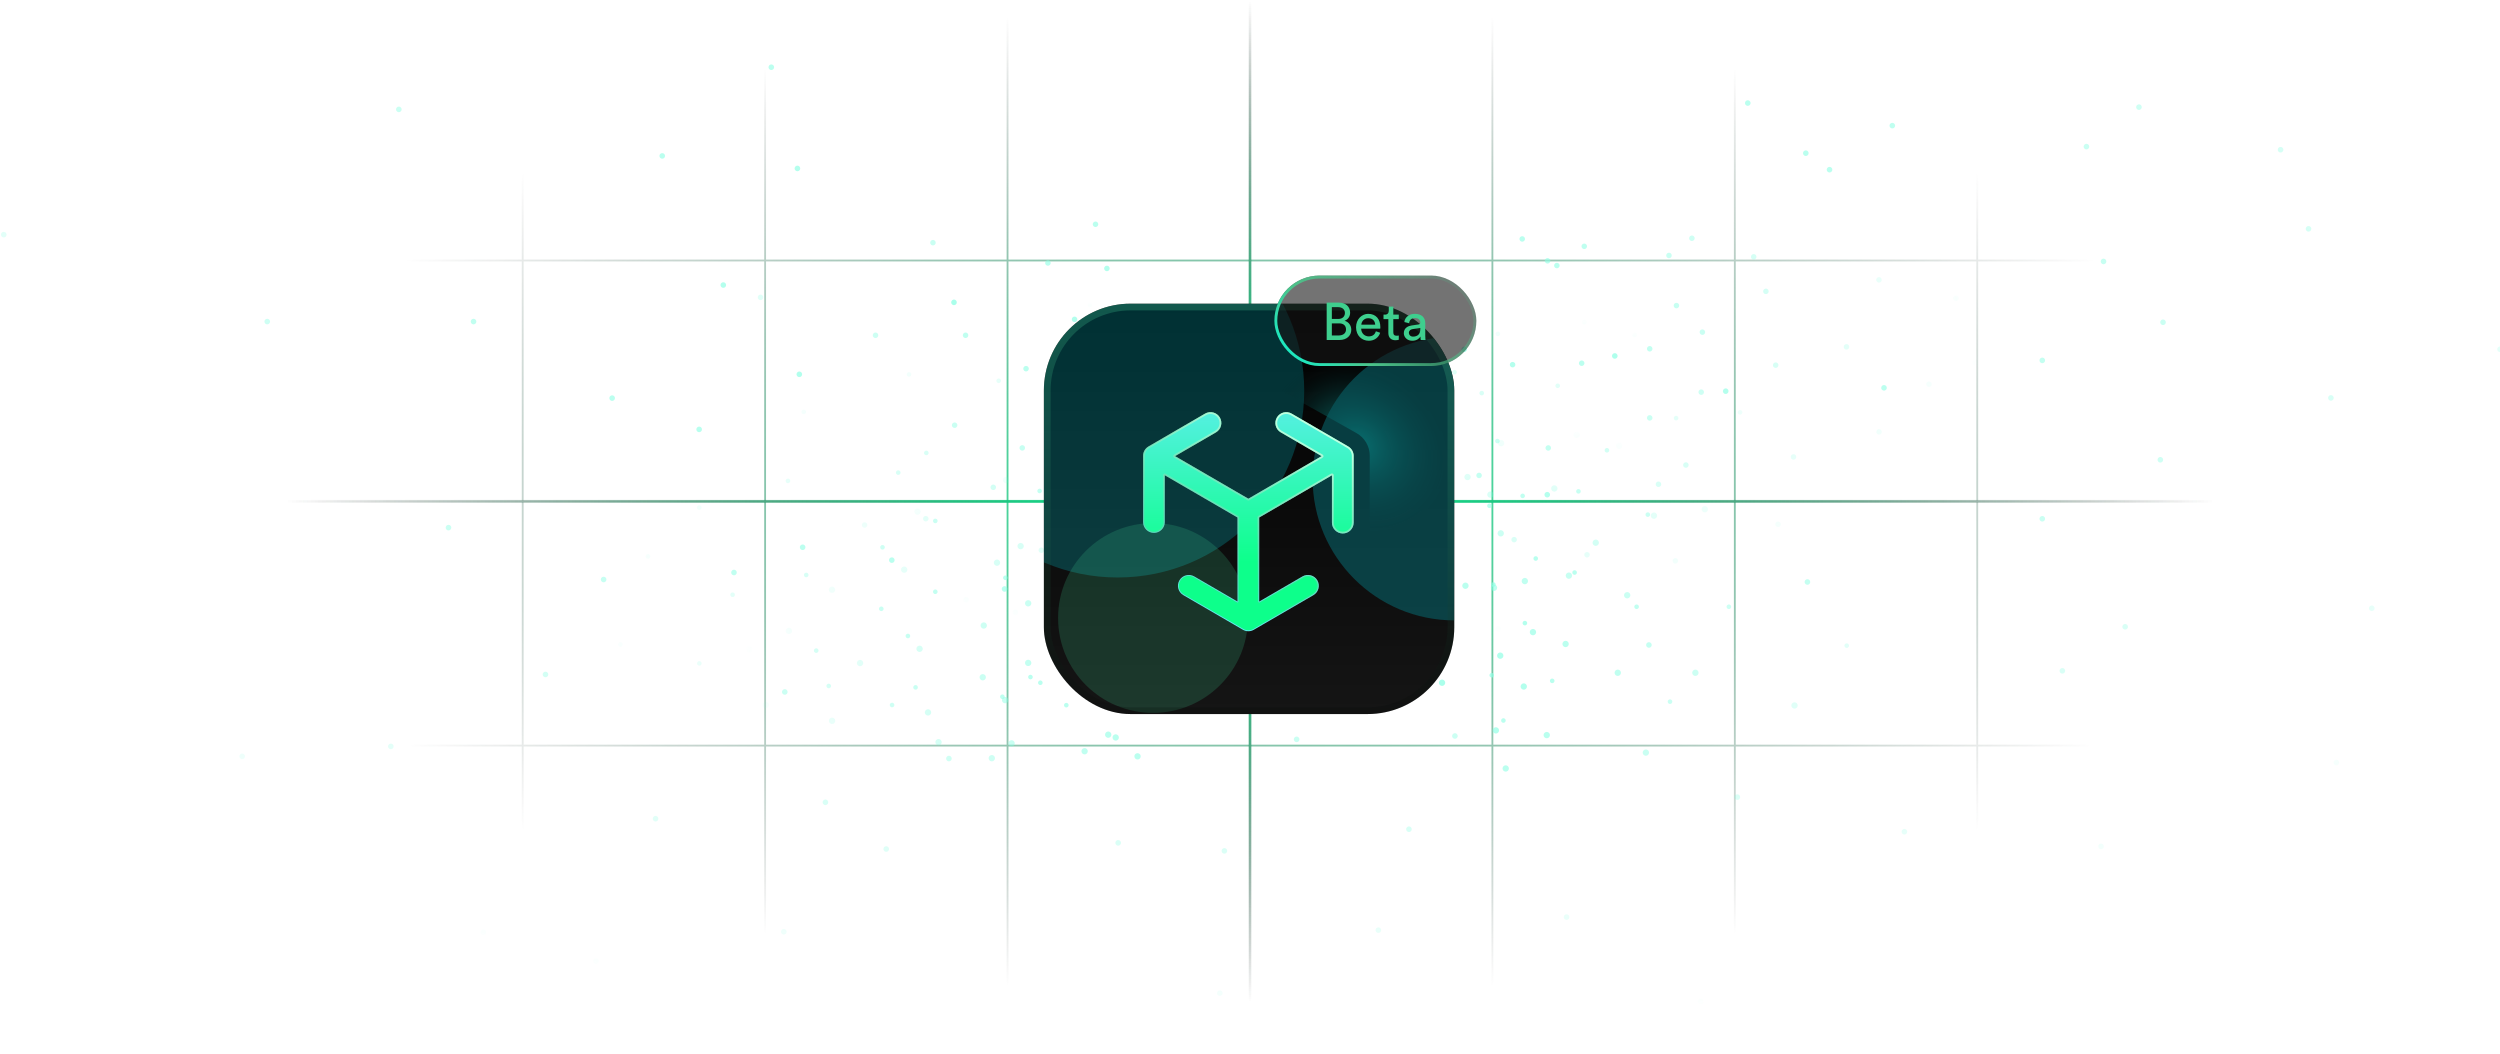 <svg width="854" height="360" viewBox="0 0 854 360" fill="none" xmlns="http://www.w3.org/2000/svg">
<g clip-path="url(#clip0_4389_101437)">
<path d="M758.239 254.695H95.738M758.239 171.274H95.738M758.239 88.99H95.738M178.551 -0.113V342.661M261.363 -0.113V342.661M344.177 -0.113V342.661M426.989 -0.113V342.661M509.802 -0.113V342.661M592.614 -0.113V342.661M675.427 -0.113V342.661M758.239 342.661H95.738V-0.113H758.239V342.661Z" stroke="url(#paint0_radial_4389_101437)" stroke-width="0.629"/>
<path d="M758.259 171.274H95.758M427.008 -0.113V342.661" stroke="url(#paint1_radial_4389_101437)"/>
<path fill-rule="evenodd" clip-rule="evenodd" d="M264.442 22.966C264.442 23.495 264.013 23.924 263.484 23.924C262.955 23.924 262.526 23.495 262.526 22.966C262.526 22.437 262.955 22.008 263.484 22.008C264.013 22.008 264.442 22.437 264.442 22.966ZM136.244 38.326C136.773 38.326 137.202 37.897 137.202 37.368C137.202 36.839 136.773 36.41 136.244 36.41C135.715 36.41 135.286 36.839 135.286 37.368C135.286 37.897 135.715 38.326 136.244 38.326ZM1.282 81.115C1.811 81.115 2.24 80.686 2.24 80.157C2.24 79.628 1.811 79.199 1.282 79.199C0.753 79.199 0.324 79.628 0.324 80.157C0.324 80.686 0.753 81.115 1.282 81.115ZM853.725 120.234C853.22 120.075 852.939 119.538 853.097 119.033C853.256 118.528 853.793 118.247 854.298 118.406C854.803 118.564 855.083 119.102 854.925 119.606C854.767 120.111 854.229 120.392 853.725 120.234ZM153.205 181.199C153.734 181.199 154.163 180.77 154.163 180.241C154.163 179.712 153.734 179.283 153.205 179.283C152.676 179.283 152.247 179.712 152.247 180.241C152.247 180.77 152.676 181.199 153.205 181.199ZM593.538 271.337C593.009 271.306 592.557 271.71 592.527 272.238C592.496 272.766 592.9 273.219 593.428 273.249C593.956 273.279 594.409 272.876 594.439 272.348C594.469 271.819 594.066 271.367 593.538 271.337ZM604.974 372.923C605.004 372.394 605.457 371.991 605.985 372.021C606.513 372.051 606.917 372.504 606.887 373.032C606.856 373.56 606.404 373.964 605.876 373.934C605.347 373.903 604.944 373.451 604.974 372.923ZM953.772 131.555C953.614 132.059 953.895 132.597 954.399 132.755C954.904 132.913 955.442 132.633 955.6 132.128C955.758 131.623 955.477 131.086 954.973 130.927C954.468 130.769 953.93 131.05 953.772 131.555ZM994.162 86.434C993.658 86.275 993.377 85.738 993.535 85.233C993.693 84.728 994.231 84.448 994.736 84.606C995.24 84.764 995.521 85.302 995.363 85.806C995.205 86.311 994.667 86.592 994.162 86.434ZM351.167 401.987C351.198 401.459 351.65 401.055 352.178 401.085C352.707 401.116 353.11 401.568 353.08 402.096C353.05 402.625 352.597 403.028 352.069 402.998C351.541 402.968 351.137 402.515 351.167 401.987ZM978.597 225.946C978.439 226.451 978.72 226.989 979.225 227.147C979.729 227.305 980.267 227.024 980.425 226.519C980.583 226.015 980.303 225.477 979.798 225.319C979.293 225.161 978.756 225.441 978.597 225.946ZM227.181 53.26C227.181 53.789 226.752 54.218 226.223 54.218C225.694 54.218 225.265 53.789 225.265 53.26C225.265 52.731 225.694 52.302 226.223 52.302C226.752 52.302 227.181 52.731 227.181 53.26ZM513.385 393.942C512.857 393.912 512.405 394.315 512.374 394.843C512.344 395.372 512.748 395.824 513.276 395.854C513.804 395.885 514.257 395.481 514.287 394.953C514.317 394.425 513.914 393.972 513.385 393.942ZM929.05 268.375C928.545 268.217 928.264 267.68 928.422 267.175C928.581 266.67 929.118 266.389 929.623 266.547C930.128 266.706 930.409 267.243 930.25 267.748C930.092 268.253 929.555 268.534 929.05 268.375ZM161.762 110.809C162.291 110.809 162.72 110.38 162.72 109.851C162.72 109.322 162.291 108.894 161.762 108.894C161.233 108.894 160.805 109.322 160.805 109.851C160.805 110.38 161.233 110.809 161.762 110.809ZM579.964 342.025C579.994 341.497 580.447 341.093 580.975 341.124C581.503 341.154 581.907 341.606 581.877 342.135C581.847 342.663 581.394 343.066 580.866 343.036C580.338 343.006 579.934 342.553 579.964 342.025ZM917.7 148.262C917.541 148.766 917.822 149.304 918.327 149.462C918.832 149.621 919.369 149.34 919.528 148.835C919.686 148.33 919.405 147.793 918.9 147.634C918.396 147.476 917.858 147.757 917.7 148.262ZM83.693 258.362C83.693 258.891 83.264 259.32 82.735 259.32C82.206 259.32 81.777 258.891 81.777 258.362C81.777 257.833 82.206 257.404 82.735 257.404C83.264 257.404 83.693 257.833 83.693 258.362ZM650.595 283.17C650.067 283.14 649.615 283.544 649.584 284.072C649.554 284.6 649.958 285.053 650.486 285.083C651.014 285.113 651.467 284.71 651.497 284.181C651.527 283.653 651.124 283.201 650.595 283.17ZM879.133 67.796C878.628 67.638 878.347 67.1 878.505 66.596C878.664 66.091 879.201 65.81 879.706 65.968C880.211 66.127 880.492 66.664 880.333 67.169C880.175 67.674 879.638 67.954 879.133 67.796ZM91.288 110.809C91.817 110.809 92.246 110.38 92.246 109.851C92.246 109.322 91.817 108.894 91.288 108.894C90.759 108.894 90.33 109.322 90.33 109.851C90.33 110.38 90.759 110.809 91.288 110.809ZM650.323 346.05C650.353 345.521 650.805 345.118 651.334 345.148C651.862 345.178 652.265 345.631 652.235 346.159C652.205 346.687 651.752 347.091 651.224 347.061C650.696 347.03 650.292 346.578 650.323 346.05ZM938.786 81.016C938.627 81.52 938.908 82.058 939.413 82.216C939.918 82.374 940.455 82.094 940.614 81.589C940.772 81.084 940.491 80.546 939.986 80.388C939.481 80.23 938.944 80.511 938.786 81.016ZM210.068 135.997C210.068 136.526 209.64 136.955 209.111 136.955C208.582 136.955 208.153 136.526 208.153 135.997C208.153 135.468 208.582 135.039 209.111 135.039C209.64 135.039 210.068 135.468 210.068 135.997ZM247.08 98.33C247.609 98.33 248.038 97.901 248.038 97.372C248.038 96.843 247.609 96.414 247.08 96.414C246.551 96.414 246.122 96.843 246.122 97.372C246.122 97.901 246.551 98.33 247.08 98.33ZM272.398 58.495C272.927 58.495 273.356 58.066 273.356 57.537C273.356 57.008 272.927 56.579 272.398 56.579C271.869 56.579 271.44 57.008 271.44 57.537C271.44 58.066 271.869 58.495 272.398 58.495ZM275.14 186.985C275.119 187.514 274.673 187.925 274.145 187.904C273.616 187.883 273.205 187.437 273.226 186.908C273.247 186.38 273.693 185.969 274.222 185.99C274.75 186.011 275.161 186.457 275.14 186.985ZM238.796 147.637C239.325 147.658 239.77 147.247 239.792 146.719C239.813 146.19 239.402 145.744 238.873 145.723C238.344 145.702 237.899 146.113 237.877 146.642C237.856 147.17 238.268 147.616 238.796 147.637ZM207.159 198.001C207.138 198.529 206.692 198.941 206.163 198.919C205.635 198.898 205.223 198.452 205.245 197.924C205.266 197.395 205.712 196.984 206.24 197.005C206.769 197.026 207.18 197.472 207.159 198.001ZM268.049 237.331C268.578 237.352 269.023 236.94 269.045 236.412C269.066 235.883 268.654 235.438 268.126 235.416C267.597 235.395 267.152 235.806 267.13 236.335C267.109 236.864 267.52 237.309 268.049 237.331ZM268.701 318.327C268.68 318.855 268.234 319.267 267.705 319.245C267.177 319.224 266.765 318.778 266.787 318.25C266.808 317.721 267.254 317.31 267.782 317.331C268.311 317.352 268.722 317.798 268.701 318.327ZM324.115 260.081C324.644 260.102 325.09 259.69 325.111 259.162C325.132 258.633 324.721 258.188 324.192 258.166C323.664 258.145 323.218 258.556 323.197 259.085C323.176 259.614 323.587 260.059 324.115 260.081ZM534.189 313.218C534.219 312.69 534.672 312.287 535.2 312.317C535.728 312.347 536.132 312.8 536.101 313.328C536.071 313.856 535.619 314.26 535.09 314.229C534.562 314.199 534.159 313.747 534.189 313.218ZM878.586 185.615C878.428 186.12 878.709 186.657 879.214 186.816C879.719 186.974 880.256 186.693 880.414 186.188C880.573 185.684 880.292 185.146 879.787 184.988C879.282 184.83 878.745 185.11 878.586 185.615ZM272.252 128.39C271.96 127.949 272.083 127.355 272.524 127.063C272.966 126.772 273.56 126.894 273.851 127.336C274.142 127.778 274.02 128.372 273.579 128.663C273.137 128.954 272.543 128.832 272.252 128.39ZM471.323 318.571C471.78 318.306 471.936 317.719 471.671 317.262C471.405 316.804 470.819 316.648 470.362 316.914C469.904 317.179 469.748 317.765 470.014 318.223C470.279 318.681 470.865 318.836 471.323 318.571ZM482.13 282.779C482.395 283.237 482.24 283.823 481.782 284.088C481.324 284.354 480.738 284.198 480.473 283.74C480.207 283.283 480.363 282.697 480.821 282.431C481.278 282.166 481.864 282.322 482.13 282.779ZM869.051 249.083C868.905 248.574 868.375 248.28 867.866 248.426C867.357 248.572 867.063 249.102 867.209 249.61C867.354 250.119 867.885 250.413 868.393 250.268C868.902 250.122 869.196 249.592 869.051 249.083ZM132.707 255.503C132.416 255.061 132.538 254.467 132.98 254.176C133.421 253.885 134.016 254.007 134.307 254.448C134.598 254.89 134.476 255.484 134.034 255.775C133.592 256.066 132.998 255.944 132.707 255.503ZM617.898 199.634C618.356 199.369 618.511 198.783 618.246 198.325C617.98 197.868 617.394 197.712 616.937 197.977C616.479 198.243 616.323 198.829 616.589 199.287C616.854 199.744 617.44 199.9 617.898 199.634ZM788.328 77.242C788.836 77.097 789.367 77.391 789.512 77.899C789.658 78.408 789.364 78.938 788.855 79.084C788.347 79.23 787.816 78.935 787.671 78.427C787.525 77.918 787.819 77.388 788.328 77.242ZM342.629 200.392C342.187 200.683 342.065 201.277 342.357 201.718C342.648 202.16 343.242 202.282 343.683 201.991C344.125 201.7 344.247 201.106 343.956 200.664C343.665 200.222 343.071 200.1 342.629 200.392ZM405.866 240.048C406.131 240.506 405.976 241.092 405.518 241.357C405.06 241.623 404.474 241.467 404.209 241.009C403.943 240.552 404.099 239.965 404.557 239.7C405.014 239.435 405.601 239.59 405.866 240.048ZM718.644 288.864C718.499 288.356 717.968 288.061 717.46 288.207C716.951 288.353 716.657 288.883 716.803 289.392C716.948 289.9 717.479 290.194 717.987 290.049C718.496 289.903 718.79 289.373 718.644 288.864ZM202.812 328.831C202.521 328.389 202.643 327.795 203.084 327.504C203.526 327.213 204.12 327.335 204.411 327.776C204.702 328.218 204.58 328.812 204.139 329.103C203.697 329.394 203.103 329.272 202.812 328.831ZM552.096 122.422C552.554 122.156 552.71 121.57 552.444 121.112C552.179 120.655 551.593 120.499 551.135 120.764C550.677 121.03 550.522 121.616 550.787 122.074C551.053 122.531 551.639 122.687 552.096 122.422ZM697.384 122.193C697.893 122.048 698.423 122.342 698.569 122.851C698.715 123.359 698.42 123.889 697.912 124.035C697.403 124.181 696.873 123.887 696.727 123.378C696.582 122.869 696.876 122.339 697.384 122.193ZM302.209 289.233C301.768 289.524 301.646 290.119 301.937 290.56C302.228 291.002 302.822 291.124 303.264 290.833C303.705 290.542 303.827 289.948 303.536 289.506C303.245 289.064 302.651 288.942 302.209 289.233ZM451.295 153.66C451.56 154.118 451.404 154.704 450.947 154.969C450.489 155.235 449.903 155.079 449.638 154.622C449.372 154.164 449.528 153.578 449.986 153.312C450.443 153.047 451.029 153.203 451.295 153.66ZM705.426 228.889C705.281 228.38 704.751 228.086 704.242 228.232C703.733 228.377 703.439 228.908 703.585 229.416C703.73 229.925 704.261 230.219 704.769 230.073C705.278 229.928 705.572 229.397 705.426 228.889ZM147.643 381.386C147.352 380.945 147.474 380.351 147.916 380.06C148.358 379.768 148.952 379.891 149.243 380.332C149.534 380.774 149.412 381.368 148.97 381.659C148.528 381.95 147.934 381.828 147.643 381.386ZM597.523 36.033C597.981 35.767 598.136 35.181 597.871 34.724C597.605 34.266 597.019 34.11 596.562 34.376C596.104 34.641 595.948 35.227 596.214 35.685C596.479 36.143 597.065 36.298 597.523 36.033ZM624.704 57.042C625.213 56.897 625.743 57.191 625.889 57.699C626.034 58.208 625.74 58.738 625.231 58.884C624.723 59.03 624.192 58.735 624.047 58.227C623.901 57.718 624.195 57.188 624.704 57.042ZM281.439 273.269C280.997 273.561 280.875 274.155 281.166 274.596C281.457 275.038 282.051 275.16 282.493 274.869C282.935 274.578 283.057 273.984 282.766 273.542C282.474 273.1 281.88 272.978 281.439 273.269ZM471.116 170.784C471.382 171.242 471.226 171.828 470.768 172.093C470.311 172.359 469.724 172.203 469.459 171.746C469.194 171.288 469.349 170.702 469.807 170.436C470.264 170.171 470.851 170.327 471.116 170.784ZM726.87 213.846C726.724 213.337 726.194 213.043 725.685 213.189C725.177 213.334 724.882 213.865 725.028 214.373C725.174 214.882 725.704 215.176 726.213 215.03C726.721 214.885 727.015 214.354 726.87 213.846ZM38.803 389.568C38.512 389.126 38.634 388.532 39.075 388.241C39.517 387.95 40.111 388.072 40.402 388.514C40.694 388.955 40.572 389.549 40.13 389.841C39.688 390.132 39.094 390.01 38.803 389.568ZM617.347 53.158C617.805 52.892 617.961 52.306 617.695 51.849C617.43 51.391 616.844 51.235 616.386 51.501C615.928 51.766 615.773 52.352 616.038 52.81C616.303 53.268 616.89 53.423 617.347 53.158ZM646.154 42C646.663 41.854 647.193 42.149 647.339 42.657C647.484 43.166 647.19 43.696 646.682 43.842C646.173 43.987 645.643 43.693 645.497 43.185C645.351 42.676 645.646 42.146 646.154 42ZM304.114 190.543C303.673 190.834 303.551 191.428 303.842 191.87C304.133 192.312 304.727 192.434 305.169 192.142C305.61 191.851 305.732 191.257 305.441 190.816C305.15 190.374 304.556 190.252 304.114 190.543ZM443.757 252.081C444.022 252.539 443.866 253.125 443.409 253.39C442.951 253.656 442.365 253.5 442.1 253.042C441.834 252.585 441.99 251.999 442.448 251.733C442.905 251.468 443.491 251.623 443.757 252.081ZM799.025 260.233C798.879 259.725 798.349 259.431 797.841 259.576C797.332 259.722 797.038 260.252 797.183 260.761C797.329 261.269 797.859 261.564 798.368 261.418C798.876 261.272 799.171 260.742 799.025 260.233ZM164.298 318.982C164.006 318.541 164.128 317.946 164.57 317.655C165.012 317.364 165.606 317.486 165.897 317.928C166.188 318.37 166.066 318.964 165.624 319.255C165.183 319.546 164.589 319.424 164.298 318.982ZM589.984 134.454C590.442 134.188 590.597 133.602 590.332 133.145C590.066 132.687 589.48 132.531 589.023 132.797C588.565 133.062 588.409 133.648 588.675 134.106C588.94 134.563 589.526 134.719 589.984 134.454ZM718.305 88.391C718.813 88.245 719.343 88.539 719.489 89.048C719.635 89.556 719.34 90.087 718.832 90.232C718.323 90.378 717.793 90.084 717.647 89.575C717.502 89.067 717.796 88.536 718.305 88.391ZM779.963 50.882C779.817 50.373 779.287 50.079 778.778 50.225C778.269 50.37 777.975 50.901 778.121 51.409C778.267 51.918 778.797 52.212 779.305 52.066C779.814 51.921 780.108 51.39 779.963 50.882ZM325.081 103.812C324.79 103.37 324.912 102.776 325.354 102.485C325.795 102.194 326.39 102.316 326.681 102.758C326.972 103.2 326.85 103.794 326.408 104.085C325.966 104.376 325.372 104.254 325.081 103.812ZM417.178 340.092C417.636 339.826 417.792 339.24 417.526 338.782C417.261 338.325 416.675 338.169 416.217 338.434C415.759 338.7 415.604 339.286 415.869 339.744C416.135 340.201 416.721 340.357 417.178 340.092ZM419.081 290.18C419.346 290.637 419.191 291.224 418.733 291.489C418.275 291.754 417.689 291.599 417.424 291.141C417.158 290.683 417.314 290.097 417.772 289.832C418.229 289.566 418.815 289.722 419.081 290.18ZM819.954 306.846C819.808 306.337 819.278 306.043 818.769 306.189C818.261 306.334 817.966 306.865 818.112 307.373C818.258 307.882 818.788 308.176 819.297 308.03C819.805 307.885 820.099 307.354 819.954 306.846ZM185.537 230.924C185.246 230.483 185.368 229.889 185.809 229.598C186.251 229.306 186.845 229.428 187.136 229.87C187.427 230.312 187.305 230.906 186.864 231.197C186.422 231.488 185.828 231.366 185.537 230.924ZM563.751 221.156C564.208 220.891 564.364 220.304 564.098 219.847C563.833 219.389 563.247 219.233 562.789 219.499C562.332 219.764 562.176 220.35 562.441 220.808C562.707 221.266 563.293 221.421 563.751 221.156ZM795.973 135.005C796.482 134.86 797.012 135.154 797.158 135.662C797.304 136.171 797.009 136.701 796.501 136.847C795.992 136.992 795.462 136.698 795.316 136.19C795.171 135.681 795.465 135.151 795.973 135.005ZM698.569 176.948C698.423 176.44 697.893 176.145 697.384 176.291C696.876 176.437 696.582 176.967 696.727 177.476C696.873 177.984 697.403 178.278 697.912 178.133C698.42 177.987 698.715 177.457 698.569 176.948ZM362.684 153.084C362.393 152.642 362.515 152.048 362.956 151.757C363.398 151.466 363.992 151.588 364.283 152.029C364.574 152.471 364.452 153.065 364.011 153.356C363.569 153.647 362.975 153.525 362.684 153.084ZM382.446 288.753C382.903 288.487 383.059 287.901 382.794 287.443C382.528 286.986 381.942 286.83 381.485 287.096C381.027 287.361 380.871 287.947 381.137 288.405C381.402 288.862 381.988 289.018 382.446 288.753ZM826.998 391.917C827.506 391.771 828.037 392.066 828.182 392.574C828.328 393.083 828.034 393.613 827.525 393.759C827.017 393.904 826.486 393.61 826.341 393.102C826.195 392.593 826.489 392.063 826.998 391.917ZM223.413 278.869C222.971 279.16 222.849 279.754 223.14 280.196C223.431 280.638 224.026 280.76 224.467 280.469C224.909 280.178 225.031 279.583 224.74 279.142C224.449 278.7 223.855 278.578 223.413 278.869ZM529.372 168.508C529.637 168.966 529.482 169.552 529.024 169.817C528.566 170.083 527.98 169.927 527.715 169.469C527.449 169.012 527.605 168.426 528.063 168.16C528.52 167.895 529.106 168.05 529.372 168.508ZM738.892 156.799C738.747 156.29 738.216 155.996 737.708 156.142C737.199 156.287 736.905 156.818 737.051 157.326C737.196 157.835 737.727 158.129 738.235 157.983C738.744 157.838 739.038 157.307 738.892 156.799ZM738.628 109.166C739.136 109.02 739.667 109.315 739.812 109.823C739.958 110.332 739.664 110.862 739.155 111.008C738.647 111.153 738.116 110.859 737.971 110.351C737.825 109.842 738.119 109.312 738.628 109.166ZM250.196 194.771C249.754 195.063 249.632 195.657 249.923 196.098C250.214 196.54 250.808 196.662 251.25 196.371C251.692 196.08 251.814 195.486 251.523 195.044C251.231 194.602 250.637 194.48 250.196 194.771ZM497.828 250.938C498.093 251.395 497.938 251.981 497.48 252.247C497.022 252.512 496.436 252.356 496.171 251.899C495.905 251.441 496.061 250.855 496.519 250.59C496.976 250.324 497.563 250.48 497.828 250.938ZM811.123 207.521C810.977 207.012 810.447 206.718 809.938 206.863C809.43 207.009 809.135 207.539 809.281 208.048C809.427 208.556 809.957 208.851 810.466 208.705C810.974 208.559 811.268 208.029 811.123 207.521ZM-141.23 285.162C-141.522 284.72 -141.4 284.126 -140.958 283.835C-140.516 283.544 -139.922 283.666 -139.631 284.107C-139.34 284.549 -139.462 285.143 -139.904 285.434C-140.345 285.725 -140.939 285.603 -141.23 285.162ZM644.06 133.312C644.518 133.047 644.673 132.46 644.408 132.003C644.143 131.545 643.556 131.39 643.099 131.655C642.641 131.92 642.486 132.507 642.751 132.964C643.016 133.422 643.603 133.577 644.06 133.312ZM730.406 35.675C730.915 35.529 731.445 35.824 731.591 36.332C731.736 36.841 731.442 37.371 730.933 37.517C730.425 37.662 729.894 37.368 729.749 36.859C729.603 36.351 729.897 35.821 730.406 35.675ZM713.649 49.821C713.503 49.312 712.973 49.018 712.464 49.163C711.956 49.309 711.662 49.839 711.807 50.348C711.953 50.856 712.483 51.151 712.992 51.005C713.5 50.859 713.795 50.329 713.649 49.821Z" fill="url(#paint2_radial_4389_101437)"/>
<path fill-rule="evenodd" clip-rule="evenodd" d="M375.172 76.613C375.172 77.134 374.749 77.556 374.228 77.556C373.707 77.556 373.284 77.134 373.284 76.613C373.284 76.091 373.707 75.669 374.228 75.669C374.749 75.669 375.172 76.091 375.172 76.613ZM318.698 83.841C319.219 83.841 319.641 83.419 319.641 82.898C319.641 82.377 319.219 81.954 318.698 81.954C318.176 81.954 317.754 82.377 317.754 82.898C317.754 83.419 318.176 83.841 318.698 83.841ZM259.797 102.516C260.318 102.516 260.741 102.094 260.741 101.573C260.741 101.051 260.318 100.629 259.797 100.629C259.276 100.629 258.853 101.051 258.853 101.573C258.853 102.094 259.276 102.516 259.797 102.516ZM630.479 119.383C629.982 119.227 629.705 118.697 629.861 118.2C630.017 117.703 630.547 117.426 631.044 117.582C631.541 117.738 631.818 118.267 631.662 118.765C631.506 119.262 630.976 119.539 630.479 119.383ZM326.099 146.195C326.62 146.195 327.043 145.772 327.043 145.251C327.043 144.73 326.62 144.308 326.099 144.308C325.578 144.308 325.155 144.73 325.155 145.251C325.155 145.772 325.578 146.195 326.099 146.195ZM517.28 183.403C516.76 183.373 516.314 183.77 516.284 184.291C516.254 184.811 516.652 185.257 517.172 185.287C517.693 185.317 518.139 184.919 518.168 184.399C518.198 183.878 517.8 183.432 517.28 183.403ZM521.717 228.232C521.746 227.712 522.192 227.314 522.713 227.344C523.233 227.374 523.631 227.82 523.601 228.34C523.571 228.86 523.125 229.258 522.605 229.228C522.084 229.199 521.687 228.753 521.717 228.232ZM673.8 123.665C673.644 124.162 673.921 124.692 674.418 124.847C674.915 125.003 675.445 124.727 675.601 124.229C675.757 123.732 675.48 123.203 674.983 123.047C674.485 122.891 673.956 123.167 673.8 123.665ZM691.77 104.632C691.273 104.476 690.996 103.946 691.152 103.449C691.308 102.952 691.837 102.675 692.335 102.831C692.832 102.987 693.109 103.517 692.953 104.014C692.797 104.511 692.267 104.788 691.77 104.632ZM410.949 240.916C410.979 240.396 411.425 239.998 411.945 240.028C412.465 240.057 412.863 240.503 412.833 241.024C412.803 241.544 412.358 241.942 411.837 241.912C411.317 241.882 410.919 241.436 410.949 240.916ZM684.634 164.859C684.478 165.356 684.754 165.886 685.252 166.042C685.749 166.198 686.279 165.921 686.434 165.424C686.59 164.927 686.314 164.397 685.816 164.241C685.319 164.085 684.79 164.362 684.634 164.859ZM358.911 89.833C358.911 90.355 358.488 90.777 357.967 90.777C357.446 90.777 357.024 90.355 357.024 89.833C357.024 89.312 357.446 88.89 357.967 88.89C358.488 88.89 358.911 89.312 358.911 89.833ZM482.299 236.911C481.779 236.881 481.333 237.278 481.303 237.799C481.274 238.319 481.671 238.765 482.192 238.795C482.712 238.825 483.158 238.427 483.188 237.907C483.217 237.386 482.82 236.94 482.299 236.911ZM663.355 184.035C662.858 183.879 662.581 183.35 662.737 182.852C662.893 182.355 663.423 182.078 663.92 182.234C664.417 182.39 664.694 182.92 664.538 183.417C664.382 183.914 663.852 184.191 663.355 184.035ZM329.834 115.475C330.355 115.475 330.778 115.053 330.778 114.532C330.778 114.01 330.355 113.588 329.834 113.588C329.313 113.588 328.891 114.01 328.891 114.532C328.891 115.053 329.313 115.475 329.834 115.475ZM510.801 214.747C510.83 214.227 511.276 213.829 511.797 213.859C512.317 213.889 512.715 214.334 512.685 214.855C512.655 215.375 512.209 215.773 511.689 215.743C511.168 215.713 510.771 215.267 510.801 214.747ZM658.055 130.956C657.9 131.453 658.176 131.983 658.674 132.139C659.171 132.295 659.7 132.018 659.856 131.521C660.012 131.023 659.736 130.494 659.238 130.338C658.741 130.182 658.211 130.459 658.055 130.956ZM296.288 179.345C296.288 179.866 295.865 180.289 295.344 180.289C294.823 180.289 294.401 179.866 294.401 179.345C294.401 178.824 294.823 178.401 295.344 178.401C295.865 178.401 296.288 178.824 296.288 179.345ZM542.18 188.567C541.66 188.537 541.214 188.935 541.184 189.455C541.154 189.976 541.552 190.421 542.072 190.451C542.593 190.481 543.039 190.083 543.068 189.563C543.098 189.043 542.701 188.597 542.18 188.567ZM641.57 96.498C641.073 96.342 640.796 95.812 640.952 95.315C641.108 94.818 641.637 94.541 642.135 94.697C642.632 94.853 642.909 95.383 642.753 95.88C642.597 96.377 642.067 96.654 641.57 96.498ZM299.076 115.475C299.598 115.475 300.02 115.053 300.02 114.532C300.02 114.01 299.598 113.588 299.076 113.588C298.555 113.588 298.133 114.01 298.133 114.532C298.133 115.053 298.555 115.475 299.076 115.475ZM541.508 216.504C541.537 215.983 541.983 215.586 542.504 215.616C543.024 215.645 543.422 216.091 543.392 216.612C543.362 217.132 542.916 217.53 542.396 217.5C541.875 217.47 541.478 217.024 541.508 216.504ZM667.259 101.608C667.103 102.106 667.38 102.635 667.877 102.791C668.374 102.947 668.904 102.67 669.06 102.173C669.216 101.676 668.939 101.146 668.442 100.99C667.944 100.834 667.415 101.111 667.259 101.608ZM351.441 125.942C351.441 126.463 351.019 126.885 350.497 126.885C349.976 126.885 349.554 126.463 349.554 125.942C349.554 125.421 349.976 124.998 350.497 124.998C351.019 124.998 351.441 125.421 351.441 125.942ZM367.069 110.029C367.59 110.029 368.012 109.606 368.012 109.085C368.012 108.564 367.59 108.142 367.069 108.142C366.548 108.142 366.125 108.564 366.125 109.085C366.125 109.606 366.548 110.029 367.069 110.029ZM378.118 92.644C378.64 92.644 379.062 92.222 379.062 91.701C379.062 91.179 378.64 90.757 378.118 90.757C377.597 90.757 377.175 91.179 377.175 91.701C377.175 92.222 377.597 92.644 378.118 92.644ZM379.817 148.236C379.796 148.757 379.357 149.162 378.836 149.142C378.315 149.121 377.91 148.681 377.931 148.161C377.952 147.64 378.391 147.235 378.912 147.256C379.432 147.277 379.838 147.716 379.817 148.236ZM363.411 131.568C363.932 131.589 364.371 131.184 364.392 130.663C364.413 130.142 364.008 129.703 363.487 129.682C362.966 129.661 362.527 130.067 362.506 130.587C362.485 131.108 362.89 131.547 363.411 131.568ZM350.15 153.044C350.129 153.565 349.69 153.97 349.169 153.949C348.648 153.928 348.243 153.489 348.264 152.968C348.285 152.447 348.724 152.042 349.245 152.063C349.765 152.084 350.171 152.523 350.15 153.044ZM376.177 170.713C376.698 170.734 377.137 170.328 377.158 169.808C377.178 169.287 376.773 168.848 376.252 168.827C375.732 168.806 375.293 169.211 375.272 169.732C375.251 170.253 375.656 170.692 376.177 170.713ZM377.006 205.557C376.985 206.077 376.546 206.483 376.025 206.462C375.505 206.441 375.099 206.002 375.12 205.481C375.141 204.96 375.58 204.555 376.101 204.576C376.622 204.597 377.027 205.036 377.006 205.557ZM400.645 180.641C401.165 180.662 401.604 180.257 401.625 179.736C401.646 179.216 401.241 178.777 400.72 178.756C400.2 178.735 399.76 179.14 399.74 179.661C399.719 180.181 400.124 180.621 400.645 180.641ZM490.824 202.176C490.854 201.655 491.3 201.258 491.82 201.287C492.34 201.317 492.738 201.763 492.708 202.283C492.678 202.804 492.233 203.201 491.712 203.172C491.192 203.142 490.794 202.696 490.824 202.176ZM640.986 147.259C640.83 147.756 641.107 148.285 641.604 148.441C642.101 148.597 642.631 148.321 642.787 147.823C642.943 147.326 642.666 146.796 642.169 146.64C641.672 146.485 641.142 146.761 640.986 147.259ZM376.361 122.236C376.074 121.801 376.194 121.216 376.63 120.929C377.065 120.642 377.65 120.762 377.937 121.197C378.224 121.633 378.103 122.218 377.668 122.505C377.233 122.792 376.648 122.671 376.361 122.236ZM465.39 205.742C465.841 205.481 465.995 204.903 465.733 204.452C465.472 204.001 464.894 203.848 464.443 204.11C463.992 204.371 463.839 204.948 464.1 205.399C464.362 205.85 464.939 206.004 465.39 205.742ZM470.298 189.403C470.56 189.854 470.406 190.432 469.956 190.693C469.505 190.955 468.927 190.801 468.666 190.35C468.404 189.9 468.558 189.322 469.009 189.061C469.459 188.799 470.037 188.953 470.298 189.403ZM638.851 173.976C638.708 173.475 638.186 173.185 637.685 173.328C637.183 173.472 636.894 173.994 637.037 174.495C637.181 174.996 637.703 175.286 638.204 175.143C638.705 174.999 638.995 174.477 638.851 173.976ZM315.461 177.712C315.174 177.277 315.294 176.691 315.729 176.404C316.164 176.118 316.75 176.238 317.036 176.673C317.323 177.108 317.203 177.693 316.768 177.98C316.333 178.267 315.747 178.147 315.461 177.712ZM529.36 153.835C529.811 153.573 529.964 152.996 529.703 152.545C529.441 152.094 528.864 151.941 528.413 152.202C527.962 152.464 527.809 153.041 528.07 153.492C528.332 153.943 528.909 154.096 529.36 153.835ZM602.973 98.619C603.474 98.476 603.996 98.766 604.14 99.267C604.283 99.768 603.993 100.29 603.492 100.434C602.991 100.577 602.469 100.287 602.325 99.786C602.182 99.285 602.472 98.763 602.973 98.619ZM407.225 152.932C406.79 153.219 406.67 153.804 406.957 154.239C407.243 154.674 407.829 154.794 408.264 154.508C408.699 154.221 408.819 153.636 408.532 153.2C408.246 152.765 407.66 152.645 407.225 152.932ZM437.013 170.754C437.275 171.205 437.121 171.782 436.67 172.044C436.22 172.305 435.642 172.152 435.381 171.701C435.119 171.25 435.273 170.673 435.723 170.411C436.174 170.15 436.752 170.303 437.013 170.754ZM573.21 191.337C573.066 190.836 572.544 190.546 572.043 190.689C571.542 190.833 571.252 191.355 571.396 191.856C571.539 192.358 572.061 192.647 572.562 192.504C573.064 192.36 573.353 191.838 573.21 191.337ZM346.055 209.714C345.768 209.279 345.889 208.693 346.324 208.407C346.759 208.12 347.344 208.24 347.631 208.675C347.918 209.11 347.798 209.696 347.363 209.982C346.927 210.269 346.342 210.149 346.055 209.714ZM500.64 120.138C501.091 119.876 501.245 119.299 500.983 118.848C500.722 118.397 500.144 118.244 499.693 118.505C499.243 118.767 499.089 119.344 499.351 119.795C499.612 120.246 500.19 120.399 500.64 120.138ZM563.282 118.237C563.783 118.094 564.306 118.384 564.449 118.885C564.593 119.386 564.303 119.908 563.802 120.052C563.301 120.195 562.778 119.905 562.635 119.404C562.491 118.903 562.781 118.381 563.282 118.237ZM389.585 191.704C389.149 191.991 389.029 192.576 389.316 193.012C389.603 193.447 390.188 193.567 390.623 193.28C391.058 192.993 391.179 192.408 390.892 191.973C390.605 191.538 390.02 191.417 389.585 191.704ZM456.839 133.052C457.101 133.503 456.947 134.08 456.497 134.342C456.046 134.603 455.468 134.45 455.207 133.999C454.945 133.548 455.099 132.971 455.55 132.709C456.001 132.448 456.578 132.601 456.839 133.052ZM567.441 165.162C567.298 164.661 566.775 164.371 566.274 164.515C565.773 164.658 565.483 165.181 565.627 165.682C565.77 166.183 566.293 166.473 566.794 166.329C567.295 166.186 567.585 165.663 567.441 165.162ZM321.978 232.65C321.691 232.215 321.812 231.63 322.247 231.343C322.682 231.056 323.267 231.176 323.554 231.612C323.841 232.047 323.721 232.632 323.285 232.919C322.85 233.206 322.265 233.085 321.978 232.65ZM520.466 82.435C520.917 82.174 521.071 81.597 520.809 81.146C520.548 80.695 519.97 80.541 519.519 80.803C519.069 81.064 518.915 81.642 519.177 82.093C519.438 82.543 520.016 82.697 520.466 82.435ZM531.563 89.804C532.064 89.66 532.587 89.95 532.73 90.451C532.874 90.952 532.584 91.475 532.083 91.618C531.582 91.762 531.059 91.472 530.916 90.971C530.773 90.47 531.062 89.947 531.563 89.804ZM380.52 184.737C380.085 185.024 379.965 185.61 380.252 186.045C380.538 186.48 381.124 186.6 381.559 186.313C381.994 186.026 382.114 185.441 381.827 185.006C381.541 184.571 380.955 184.451 380.52 184.737ZM465.491 140.526C465.752 140.976 465.599 141.554 465.148 141.815C464.697 142.077 464.12 141.923 463.858 141.473C463.597 141.022 463.75 140.444 464.201 140.183C464.652 139.921 465.229 140.075 465.491 140.526ZM576.802 158.597C576.658 158.096 576.136 157.806 575.635 157.949C575.134 158.093 574.844 158.615 574.987 159.116C575.131 159.617 575.653 159.907 576.154 159.764C576.655 159.62 576.945 159.098 576.802 158.597ZM274.479 236.221C274.192 235.786 274.313 235.201 274.748 234.914C275.183 234.627 275.768 234.748 276.055 235.183C276.342 235.618 276.221 236.203 275.786 236.49C275.351 236.777 274.766 236.657 274.479 236.221ZM529.118 89.909C529.569 89.648 529.722 89.07 529.461 88.62C529.199 88.169 528.622 88.015 528.171 88.277C527.72 88.538 527.567 89.116 527.828 89.567C528.09 90.017 528.667 90.171 529.118 89.909ZM540.923 83.238C541.424 83.095 541.946 83.385 542.09 83.886C542.233 84.387 541.943 84.909 541.442 85.053C540.941 85.196 540.419 84.906 540.275 84.405C540.132 83.904 540.422 83.382 540.923 83.238ZM390.416 148.633C389.98 148.92 389.86 149.505 390.147 149.94C390.434 150.376 391.019 150.496 391.454 150.209C391.889 149.922 392.01 149.337 391.723 148.902C391.436 148.467 390.851 148.346 390.416 148.633ZM453.55 176.005C453.812 176.456 453.658 177.033 453.208 177.295C452.757 177.556 452.179 177.403 451.918 176.952C451.656 176.501 451.81 175.924 452.261 175.662C452.711 175.401 453.289 175.554 453.55 176.005ZM608.291 178.842C608.147 178.341 607.625 178.051 607.124 178.194C606.623 178.338 606.333 178.86 606.477 179.361C606.62 179.862 607.143 180.152 607.644 180.009C608.145 179.865 608.434 179.343 608.291 178.842ZM329.248 205.415C328.961 204.98 329.081 204.394 329.516 204.108C329.951 203.821 330.537 203.941 330.823 204.376C331.11 204.811 330.99 205.397 330.555 205.683C330.12 205.97 329.534 205.85 329.248 205.415ZM517.176 125.389C517.627 125.127 517.781 124.55 517.519 124.099C517.258 123.648 516.68 123.495 516.229 123.756C515.779 124.018 515.625 124.595 515.887 125.046C516.148 125.497 516.726 125.65 517.176 125.389ZM572.413 103.485C572.914 103.342 573.437 103.632 573.58 104.133C573.723 104.634 573.434 105.156 572.933 105.3C572.432 105.443 571.909 105.153 571.766 104.652C571.622 104.151 571.912 103.629 572.413 103.485ZM599.972 87.476C599.828 86.975 599.306 86.685 598.805 86.828C598.304 86.972 598.014 87.494 598.157 87.995C598.301 88.496 598.823 88.786 599.324 88.643C599.825 88.499 600.115 87.977 599.972 87.476ZM399.417 111.51C399.13 111.074 399.25 110.489 399.685 110.202C400.12 109.916 400.706 110.036 400.992 110.471C401.279 110.906 401.159 111.491 400.724 111.778C400.289 112.065 399.703 111.945 399.417 111.51ZM441.758 215.134C442.209 214.872 442.363 214.295 442.101 213.844C441.84 213.393 441.262 213.24 440.811 213.501C440.361 213.763 440.207 214.34 440.469 214.791C440.73 215.242 441.308 215.395 441.758 215.134ZM442.781 192.633C443.042 193.084 442.889 193.661 442.438 193.923C441.987 194.184 441.41 194.031 441.148 193.58C440.887 193.129 441.04 192.552 441.491 192.29C441.942 192.029 442.519 192.182 442.781 192.633ZM617.425 199.185C617.281 198.684 616.759 198.394 616.258 198.537C615.757 198.681 615.467 199.203 615.61 199.704C615.754 200.205 616.276 200.495 616.777 200.352C617.278 200.208 617.568 199.686 617.425 199.185ZM338.515 166.985C338.228 166.55 338.349 165.965 338.784 165.678C339.219 165.391 339.804 165.511 340.091 165.946C340.378 166.382 340.258 166.967 339.822 167.254C339.387 167.541 338.802 167.42 338.515 166.985ZM505.726 163.227C506.177 162.966 506.33 162.388 506.069 161.938C505.807 161.487 505.23 161.333 504.779 161.595C504.328 161.856 504.175 162.434 504.436 162.885C504.698 163.335 505.275 163.489 505.726 163.227ZM606.31 123.828C606.811 123.685 607.333 123.975 607.476 124.476C607.62 124.977 607.33 125.499 606.829 125.643C606.328 125.786 605.806 125.496 605.662 124.995C605.519 124.494 605.808 123.972 606.31 123.828ZM564.449 142.494C564.306 141.993 563.783 141.703 563.282 141.847C562.781 141.99 562.491 142.513 562.635 143.014C562.778 143.515 563.301 143.804 563.802 143.661C564.303 143.517 564.593 142.995 564.449 142.494ZM415.827 133.013C415.54 132.578 415.66 131.993 416.095 131.706C416.531 131.419 417.116 131.539 417.403 131.975C417.69 132.41 417.569 132.995 417.134 133.282C416.699 133.569 416.114 133.448 415.827 133.013ZM426.602 192.728C427.053 192.467 427.206 191.889 426.945 191.439C426.683 190.988 426.106 190.834 425.655 191.096C425.204 191.357 425.051 191.935 425.312 192.386C425.574 192.836 426.151 192.99 426.602 192.728ZM619.848 235.951C620.349 235.808 620.871 236.098 621.015 236.599C621.158 237.1 620.868 237.622 620.367 237.766C619.866 237.909 619.344 237.619 619.2 237.118C619.057 236.617 619.347 236.095 619.848 235.951ZM355.197 187.181C354.762 187.468 354.642 188.053 354.928 188.488C355.215 188.923 355.8 189.043 356.236 188.757C356.671 188.47 356.791 187.884 356.504 187.449C356.217 187.014 355.632 186.894 355.197 187.181ZM490.914 139.532C491.175 139.983 491.022 140.561 490.571 140.822C490.12 141.084 489.543 140.93 489.281 140.479C489.02 140.029 489.173 139.451 489.624 139.19C490.075 138.928 490.652 139.082 490.914 139.532ZM582.047 133.7C581.903 133.199 581.381 132.909 580.88 133.053C580.379 133.196 580.089 133.719 580.232 134.22C580.376 134.721 580.898 135.011 581.399 134.867C581.9 134.724 582.19 134.201 582.047 133.7ZM581.281 112.552C581.782 112.408 582.305 112.698 582.448 113.199C582.592 113.7 582.302 114.223 581.801 114.366C581.3 114.51 580.777 114.22 580.634 113.719C580.49 113.218 580.78 112.695 581.281 112.552ZM366.884 150.479C366.449 150.766 366.329 151.351 366.616 151.786C366.903 152.221 367.488 152.341 367.923 152.055C368.358 151.768 368.478 151.183 368.192 150.747C367.905 150.312 367.319 150.192 366.884 150.479ZM477.148 175.507C477.41 175.958 477.256 176.535 476.805 176.797C476.354 177.058 475.777 176.905 475.515 176.454C475.254 176.003 475.407 175.426 475.858 175.164C476.309 174.903 476.887 175.056 477.148 175.507ZM613.571 155.837C613.428 155.336 612.905 155.046 612.404 155.189C611.903 155.333 611.613 155.855 611.757 156.356C611.9 156.858 612.423 157.147 612.924 157.004C613.425 156.86 613.715 156.338 613.571 155.837ZM195.908 190.655C195.621 190.22 195.741 189.635 196.176 189.348C196.612 189.061 197.197 189.181 197.484 189.616C197.77 190.052 197.65 190.637 197.215 190.924C196.78 191.21 196.195 191.09 195.908 190.655ZM540.776 124.89C541.227 124.629 541.38 124.052 541.119 123.601C540.857 123.15 540.28 122.996 539.829 123.258C539.378 123.519 539.225 124.097 539.486 124.548C539.748 124.999 540.325 125.152 540.776 124.89ZM577.694 80.479C578.195 80.335 578.718 80.625 578.861 81.126C579.005 81.627 578.715 82.15 578.214 82.293C577.713 82.436 577.19 82.147 577.047 81.645C576.903 81.144 577.193 80.622 577.694 80.479ZM571.03 87.013C570.887 86.512 570.364 86.222 569.863 86.365C569.362 86.509 569.072 87.031 569.216 87.532C569.359 88.033 569.882 88.323 570.383 88.18C570.884 88.036 571.174 87.514 571.03 87.013Z" fill="url(#paint3_radial_4389_101437)"/>
<path fill-rule="evenodd" clip-rule="evenodd" d="M513.268 262.51C513.268 261.911 513.754 261.425 514.354 261.425C514.953 261.425 515.439 261.911 515.439 262.51C515.439 263.11 514.953 263.595 514.354 263.595C513.754 263.595 513.268 263.11 513.268 262.51ZM562.228 256.006C561.629 256.006 561.143 256.492 561.143 257.091C561.143 257.691 561.629 258.177 562.228 258.177C562.827 258.177 563.313 257.691 563.313 257.091C563.313 256.492 562.827 256.006 562.228 256.006ZM613.008 239.906C612.409 239.906 611.923 240.392 611.923 240.992C611.923 241.591 612.409 242.077 613.008 242.077C613.608 242.077 614.094 241.591 614.094 240.992C614.094 240.392 613.608 239.906 613.008 239.906ZM294.122 225.471C294.694 225.65 295.012 226.259 294.833 226.831C294.653 227.403 294.044 227.721 293.472 227.542C292.901 227.362 292.582 226.753 292.762 226.181C292.941 225.609 293.55 225.291 294.122 225.471ZM555.847 202.249C555.248 202.249 554.762 202.735 554.762 203.335C554.762 203.934 555.248 204.42 555.847 204.42C556.447 204.42 556.932 203.934 556.932 203.335C556.932 202.735 556.447 202.249 555.847 202.249ZM391.534 171.272C392.132 171.307 392.645 170.849 392.679 170.251C392.714 169.653 392.256 169.14 391.658 169.105C391.06 169.071 390.547 169.529 390.513 170.127C390.478 170.725 390.936 171.238 391.534 171.272ZM387.996 132.368C387.962 132.966 387.449 133.424 386.85 133.389C386.252 133.355 385.795 132.842 385.829 132.244C385.863 131.646 386.376 131.188 386.974 131.223C387.573 131.257 388.03 131.77 387.996 132.368ZM256.953 222.12C257.132 221.548 256.814 220.939 256.242 220.76C255.67 220.58 255.061 220.899 254.882 221.471C254.702 222.042 255.021 222.651 255.592 222.831C256.164 223.01 256.773 222.692 256.953 222.12ZM241.281 238.188C241.853 238.367 242.171 238.976 241.992 239.548C241.813 240.12 241.204 240.438 240.632 240.259C240.06 240.08 239.742 239.471 239.921 238.899C240.1 238.327 240.709 238.009 241.281 238.188ZM483.493 121.432C483.458 122.03 482.946 122.487 482.347 122.453C481.749 122.419 481.291 121.906 481.326 121.308C481.36 120.709 481.873 120.252 482.471 120.286C483.069 120.32 483.527 120.833 483.493 121.432ZM247.612 186.604C247.792 186.032 247.473 185.423 246.901 185.244C246.329 185.064 245.72 185.383 245.541 185.955C245.362 186.526 245.68 187.135 246.252 187.315C246.824 187.494 247.433 187.176 247.612 186.604ZM527.286 251.112C527.286 250.513 527.772 250.027 528.372 250.027C528.971 250.027 529.457 250.513 529.457 251.112C529.457 251.712 528.971 252.197 528.372 252.197C527.772 252.197 527.286 251.712 527.286 251.112ZM421.692 125.141C422.29 125.175 422.803 124.718 422.837 124.12C422.872 123.521 422.414 123.009 421.816 122.974C421.218 122.94 420.705 123.397 420.67 123.996C420.636 124.594 421.094 125.107 421.692 125.141ZM265.779 169.731C266.351 169.911 266.669 170.52 266.49 171.092C266.31 171.664 265.701 171.982 265.129 171.802C264.557 171.623 264.239 171.014 264.419 170.442C264.598 169.87 265.207 169.552 265.779 169.731ZM552.627 228.733C552.027 228.733 551.542 229.219 551.542 229.819C551.542 230.418 552.027 230.904 552.627 230.904C553.226 230.904 553.712 230.418 553.712 229.819C553.712 229.219 553.226 228.733 552.627 228.733ZM397.407 143.993C397.372 144.591 396.86 145.049 396.261 145.014C395.663 144.98 395.205 144.467 395.24 143.869C395.274 143.27 395.787 142.813 396.385 142.847C396.983 142.882 397.441 143.394 397.407 143.993ZM270.525 215.834C270.704 215.262 270.386 214.653 269.814 214.473C269.242 214.294 268.633 214.612 268.454 215.184C268.275 215.756 268.593 216.365 269.165 216.544C269.737 216.724 270.346 216.405 270.525 215.834ZM581.276 173.941C581.276 173.341 581.762 172.856 582.362 172.856C582.961 172.856 583.447 173.341 583.447 173.941C583.447 174.54 582.961 175.026 582.362 175.026C581.762 175.026 581.276 174.54 581.276 173.941ZM370.065 166.82C370.664 166.854 371.177 166.397 371.211 165.798C371.245 165.2 370.788 164.687 370.189 164.653C369.591 164.618 369.078 165.076 369.044 165.674C369.01 166.273 369.467 166.785 370.065 166.82ZM284.562 245.201C285.134 245.38 285.452 245.989 285.272 246.561C285.093 247.133 284.484 247.451 283.912 247.272C283.34 247.092 283.022 246.483 283.201 245.911C283.381 245.34 283.99 245.021 284.562 245.201ZM579.143 228.733C578.543 228.733 578.058 229.219 578.058 229.819C578.058 230.418 578.543 230.904 579.143 230.904C579.742 230.904 580.228 230.418 580.228 229.819C580.228 229.219 579.742 228.733 579.143 228.733ZM370.932 142.479C370.898 143.077 370.385 143.534 369.787 143.5C369.189 143.466 368.731 142.953 368.766 142.355C368.8 141.756 369.313 141.299 369.911 141.333C370.509 141.368 370.967 141.88 370.932 142.479ZM262.591 241.135C262.771 240.564 262.452 239.955 261.88 239.775C261.309 239.596 260.7 239.914 260.52 240.486C260.341 241.058 260.659 241.667 261.231 241.846C261.803 242.026 262.412 241.707 262.591 241.135ZM533.726 219.982C533.726 219.382 534.212 218.896 534.812 218.896C535.411 218.896 535.897 219.382 535.897 219.982C535.897 220.581 535.411 221.067 534.812 221.067C534.212 221.067 533.726 220.581 533.726 219.982ZM520.525 233.429C519.926 233.429 519.44 233.915 519.44 234.515C519.44 235.114 519.926 235.6 520.525 235.6C521.124 235.6 521.61 235.114 521.61 234.515C521.61 233.915 521.124 233.429 520.525 233.429ZM511 248.418C510.401 248.418 509.915 248.903 509.915 249.503C509.915 250.102 510.401 250.588 511 250.588C511.599 250.588 512.085 250.102 512.085 249.503C512.085 248.903 511.599 248.418 511 248.418ZM509.273 200.739C509.297 200.141 509.802 199.675 510.401 199.699C511 199.723 511.466 200.228 511.442 200.827C511.418 201.425 510.913 201.891 510.314 201.867C509.715 201.843 509.249 201.338 509.273 200.739ZM523.701 214.849C523.102 214.825 522.597 215.291 522.573 215.889C522.549 216.488 523.015 216.993 523.614 217.017C524.213 217.041 524.718 216.575 524.742 215.977C524.766 215.378 524.3 214.873 523.701 214.849ZM534.85 196.595C534.874 195.996 535.379 195.53 535.978 195.554C536.577 195.578 537.043 196.083 537.019 196.682C536.995 197.281 536.49 197.747 535.891 197.723C535.292 197.699 534.826 197.194 534.85 196.595ZM512.694 181.101C512.095 181.077 511.59 181.543 511.566 182.142C511.542 182.741 512.008 183.246 512.607 183.27C513.206 183.294 513.711 182.828 513.735 182.229C513.759 181.63 513.293 181.125 512.694 181.101ZM511.695 151.321C511.719 150.722 512.224 150.256 512.823 150.28C513.422 150.305 513.888 150.81 513.864 151.408C513.84 152.007 513.335 152.473 512.736 152.449C512.137 152.425 511.671 151.92 511.695 151.321ZM491.599 172.541C491.001 172.517 490.496 172.983 490.472 173.582C490.448 174.181 490.914 174.686 491.512 174.71C492.111 174.734 492.616 174.268 492.64 173.669C492.664 173.07 492.198 172.565 491.599 172.541ZM414.63 154.832C414.596 155.431 414.083 155.888 413.485 155.854C412.886 155.819 412.429 155.307 412.463 154.708C412.498 154.11 413.01 153.653 413.609 153.687C414.207 153.721 414.664 154.234 414.63 154.832ZM285.242 201.779C285.422 201.207 285.104 200.598 284.532 200.418C283.96 200.239 283.351 200.557 283.171 201.129C282.992 201.701 283.31 202.31 283.882 202.489C284.454 202.669 285.063 202.351 285.242 201.779ZM513.389 223.376C513.719 223.876 513.581 224.55 513.08 224.879C512.58 225.209 511.907 225.071 511.577 224.571C511.247 224.07 511.385 223.397 511.886 223.067C512.386 222.737 513.059 222.876 513.389 223.376ZM435.522 151.121C435.004 151.422 434.827 152.086 435.128 152.604C435.429 153.123 436.093 153.299 436.611 152.999C437.13 152.698 437.306 152.034 437.006 151.515C436.705 150.997 436.041 150.82 435.522 151.121ZM431.193 165.579C430.892 165.061 431.069 164.397 431.587 164.096C432.106 163.795 432.77 163.972 433.071 164.49C433.371 165.008 433.195 165.673 432.676 165.973C432.158 166.274 431.494 166.097 431.193 165.579ZM286.035 179.253C286.2 179.829 286.801 180.163 287.377 179.998C287.953 179.833 288.287 179.232 288.122 178.655C287.957 178.079 287.356 177.746 286.779 177.911C286.203 178.076 285.87 178.677 286.035 179.253ZM565.893 175.549C566.223 176.05 566.084 176.723 565.584 177.053C565.084 177.382 564.41 177.244 564.081 176.744C563.751 176.243 563.889 175.57 564.389 175.24C564.89 174.911 565.563 175.049 565.893 175.549ZM380.372 195.872C379.854 196.173 379.677 196.837 379.978 197.355C380.279 197.874 380.943 198.05 381.461 197.75C381.98 197.449 382.156 196.785 381.856 196.266C381.555 195.748 380.891 195.571 380.372 195.872ZM317.303 244.406C316.727 244.571 316.126 244.238 315.961 243.662C315.796 243.086 316.13 242.485 316.706 242.32C317.282 242.155 317.883 242.488 318.048 243.064C318.213 243.64 317.879 244.241 317.303 244.406ZM486.701 197.289C487.202 196.959 487.34 196.286 487.01 195.785C486.68 195.285 486.007 195.147 485.507 195.477C485.006 195.806 484.868 196.479 485.198 196.98C485.528 197.48 486.201 197.619 486.701 197.289ZM459.889 181.657C459.588 181.138 459.764 180.474 460.283 180.173C460.801 179.873 461.465 180.049 461.766 180.568C462.067 181.086 461.89 181.75 461.372 182.051C460.853 182.352 460.189 182.175 459.889 181.657ZM342.628 164.285C342.793 164.861 343.393 165.194 343.97 165.029C344.546 164.864 344.879 164.263 344.714 163.687C344.549 163.111 343.948 162.777 343.372 162.942C342.796 163.107 342.463 163.708 342.628 164.285ZM539.516 147.959C539.845 148.459 539.707 149.132 539.207 149.462C538.706 149.792 538.033 149.654 537.703 149.153C537.374 148.653 537.512 147.98 538.012 147.65C538.513 147.32 539.186 147.458 539.516 147.959ZM405.131 224.923C404.613 225.224 404.436 225.888 404.737 226.407C405.038 226.925 405.702 227.102 406.22 226.801C406.739 226.5 406.915 225.836 406.614 225.318C406.314 224.799 405.65 224.623 405.131 224.923ZM351.522 227.493C350.946 227.658 350.345 227.325 350.18 226.749C350.015 226.173 350.348 225.572 350.925 225.407C351.501 225.242 352.102 225.575 352.267 226.151C352.432 226.727 352.098 227.328 351.522 227.493ZM501.91 163.861C502.41 163.531 502.548 162.858 502.218 162.358C501.889 161.857 501.216 161.719 500.715 162.049C500.215 162.379 500.076 163.052 500.406 163.552C500.736 164.053 501.409 164.191 501.91 163.861ZM442.797 214.161C442.496 213.642 442.672 212.978 443.191 212.678C443.709 212.377 444.373 212.553 444.674 213.072C444.975 213.59 444.798 214.254 444.28 214.555C443.761 214.856 443.097 214.679 442.797 214.161ZM347.6 186.851C347.765 187.428 348.366 187.761 348.942 187.596C349.519 187.431 349.852 186.83 349.687 186.254C349.522 185.678 348.921 185.344 348.345 185.509C347.769 185.674 347.435 186.275 347.6 186.851ZM560.273 128.184C560.603 128.685 560.465 129.358 559.965 129.687C559.464 130.017 558.791 129.879 558.461 129.379C558.131 128.878 558.27 128.205 558.77 127.875C559.271 127.545 559.944 127.684 560.273 128.184ZM388.04 257.428C387.521 257.728 387.345 258.393 387.646 258.911C387.946 259.429 388.61 259.606 389.129 259.305C389.647 259.004 389.824 258.34 389.523 257.822C389.222 257.304 388.558 257.127 388.04 257.428ZM378.869 252.006C378.293 252.171 377.692 251.838 377.527 251.262C377.362 250.686 377.695 250.085 378.271 249.92C378.847 249.755 379.448 250.088 379.613 250.664C379.778 251.241 379.445 251.841 378.869 252.006ZM509.726 169.868C510.226 169.538 510.364 168.865 510.035 168.365C509.705 167.864 509.032 167.726 508.531 168.056C508.031 168.386 507.893 169.059 508.222 169.559C508.552 170.06 509.225 170.198 509.726 169.868ZM435.337 207.718C435.036 207.199 435.213 206.535 435.731 206.234C436.25 205.934 436.914 206.11 437.214 206.628C437.515 207.147 437.339 207.811 436.82 208.112C436.302 208.412 435.638 208.236 435.337 207.718ZM339.53 192.511C339.695 193.087 340.296 193.421 340.872 193.256C341.449 193.091 341.782 192.49 341.617 191.913C341.452 191.337 340.851 191.004 340.275 191.169C339.699 191.334 339.365 191.935 339.53 192.511ZM601.225 125.106C601.555 125.606 601.416 126.279 600.916 126.609C600.416 126.939 599.742 126.801 599.413 126.3C599.083 125.8 599.221 125.127 599.721 124.797C600.222 124.467 600.895 124.605 601.225 125.106ZM380.579 250.984C380.061 251.285 379.884 251.949 380.185 252.468C380.486 252.986 381.15 253.163 381.668 252.862C382.187 252.561 382.363 251.897 382.063 251.379C381.762 250.86 381.098 250.684 380.579 250.984ZM370.799 257.666C370.223 257.831 369.622 257.498 369.457 256.921C369.292 256.345 369.625 255.744 370.201 255.579C370.777 255.414 371.378 255.748 371.543 256.324C371.708 256.9 371.375 257.501 370.799 257.666ZM501.193 200.995C501.694 200.665 501.832 199.992 501.502 199.491C501.172 198.991 500.499 198.853 499.999 199.183C499.498 199.512 499.36 200.185 499.69 200.686C500.02 201.186 500.693 201.325 501.193 200.995ZM445.632 177.129C445.331 176.611 445.507 175.947 446.026 175.646C446.544 175.345 447.208 175.522 447.509 176.04C447.81 176.558 447.633 177.223 447.115 177.523C446.596 177.824 445.932 177.648 445.632 177.129ZM312.382 175.057C312.547 175.634 313.148 175.967 313.724 175.802C314.3 175.637 314.634 175.036 314.469 174.46C314.304 173.884 313.703 173.55 313.127 173.715C312.551 173.88 312.217 174.481 312.382 175.057ZM554.007 151.665C554.337 152.165 554.198 152.838 553.698 153.168C553.197 153.498 552.524 153.359 552.195 152.859C551.865 152.359 552.003 151.686 552.503 151.356C553.004 151.026 553.677 151.164 554.007 151.665ZM390.876 220.397C390.357 220.698 390.181 221.362 390.482 221.88C390.782 222.398 391.446 222.575 391.965 222.274C392.483 221.974 392.66 221.309 392.359 220.791C392.058 220.273 391.394 220.096 390.876 220.397ZM343.652 240.212C343.076 240.377 342.475 240.043 342.31 239.467C342.145 238.891 342.478 238.29 343.054 238.125C343.63 237.96 344.231 238.293 344.396 238.869C344.561 239.446 344.228 240.047 343.652 240.212ZM319.556 253.827C319.721 254.403 320.322 254.736 320.898 254.571C321.475 254.406 321.808 253.805 321.643 253.229C321.478 252.653 320.877 252.32 320.301 252.485C319.725 252.65 319.391 253.251 319.556 253.827ZM493.511 232.623C493.841 233.124 493.703 233.797 493.202 234.127C492.702 234.457 492.029 234.318 491.699 233.818C491.369 233.317 491.507 232.644 492.008 232.314C492.508 231.985 493.181 232.123 493.511 232.623ZM455.896 143.024C455.377 143.325 455.201 143.989 455.502 144.507C455.802 145.026 456.466 145.202 456.985 144.902C457.503 144.601 457.68 143.937 457.379 143.418C457.078 142.9 456.414 142.723 455.896 143.024ZM454.916 162.794C454.615 162.276 454.792 161.612 455.31 161.311C455.828 161.01 456.493 161.187 456.793 161.705C457.094 162.223 456.918 162.887 456.399 163.188C455.881 163.489 455.217 163.312 454.916 162.794ZM304.507 157.519C304.672 158.095 305.273 158.429 305.849 158.264C306.426 158.099 306.759 157.498 306.594 156.922C306.429 156.345 305.828 156.012 305.252 156.177C304.676 156.342 304.342 156.943 304.507 157.519ZM546.016 184.796C546.345 185.297 546.207 185.97 545.707 186.3C545.206 186.63 544.533 186.491 544.203 185.991C543.874 185.491 544.012 184.818 544.512 184.488C545.013 184.158 545.686 184.296 546.016 184.796ZM400.746 187.774C400.227 188.075 400.051 188.739 400.352 189.257C400.652 189.776 401.316 189.952 401.835 189.652C402.353 189.351 402.53 188.687 402.229 188.168C401.928 187.65 401.264 187.474 400.746 187.774ZM314.427 222.672C313.851 222.837 313.25 222.504 313.085 221.928C312.92 221.352 313.253 220.751 313.83 220.586C314.406 220.421 315.007 220.754 315.172 221.33C315.337 221.907 315.003 222.507 314.427 222.672ZM350.18 206.394C350.345 206.97 350.946 207.304 351.522 207.139C352.098 206.974 352.432 206.373 352.267 205.797C352.102 205.221 351.501 204.887 350.925 205.052C350.348 205.217 350.015 205.818 350.18 206.394ZM479.363 214.084C479.693 214.585 479.555 215.258 479.054 215.588C478.554 215.918 477.881 215.779 477.551 215.279C477.221 214.778 477.359 214.105 477.86 213.776C478.36 213.446 479.033 213.584 479.363 214.084ZM468.962 162.341C468.444 162.642 468.267 163.306 468.568 163.824C468.869 164.343 469.533 164.519 470.051 164.218C470.57 163.918 470.746 163.254 470.446 162.735C470.145 162.217 469.481 162.04 468.962 162.341ZM302.755 126.007C302.179 126.172 301.578 125.839 301.413 125.263C301.248 124.687 301.581 124.086 302.157 123.921C302.734 123.756 303.335 124.089 303.5 124.665C303.665 125.242 303.331 125.842 302.755 126.007ZM531.557 167.761C532.058 167.431 532.196 166.758 531.866 166.258C531.536 165.757 530.863 165.619 530.363 165.949C529.862 166.279 529.724 166.952 530.054 167.452C530.384 167.953 531.057 168.091 531.557 167.761ZM413.419 208.574C413.118 208.056 413.295 207.392 413.813 207.091C414.332 206.79 414.996 206.967 415.296 207.485C415.597 208.004 415.421 208.668 414.902 208.969C414.384 209.269 413.72 209.093 413.419 208.574ZM335.008 213.975C335.173 214.551 335.774 214.884 336.35 214.719C336.926 214.554 337.259 213.953 337.094 213.377C336.929 212.801 336.329 212.468 335.752 212.633C335.176 212.798 334.843 213.398 335.008 213.975ZM336.004 232.395C335.428 232.56 334.827 232.226 334.662 231.65C334.497 231.074 334.83 230.473 335.406 230.308C335.983 230.143 336.583 230.476 336.749 231.053C336.914 231.629 336.58 232.23 336.004 232.395ZM521.481 199.403C521.982 199.074 522.12 198.4 521.79 197.9C521.46 197.4 520.787 197.261 520.287 197.591C519.786 197.921 519.648 198.594 519.978 199.095C520.308 199.595 520.981 199.733 521.481 199.403ZM425.287 177.559C424.986 177.04 425.163 176.376 425.681 176.075C426.2 175.775 426.864 175.951 427.164 176.47C427.465 176.988 427.289 177.652 426.77 177.953C426.252 178.254 425.588 178.077 425.287 177.559ZM307.831 194.891C307.996 195.467 308.597 195.801 309.173 195.636C309.749 195.471 310.083 194.87 309.918 194.293C309.753 193.717 309.152 193.384 308.576 193.549C308 193.714 307.666 194.315 307.831 194.891ZM668.963 164.389C669.293 164.89 669.155 165.563 668.654 165.893C668.154 166.223 667.481 166.084 667.151 165.584C666.821 165.083 666.96 164.41 667.46 164.081C667.96 163.751 668.633 163.889 668.963 164.389ZM370.53 220.826C370.011 221.127 369.835 221.791 370.135 222.31C370.436 222.828 371.1 223.005 371.619 222.704C372.137 222.403 372.313 221.739 372.013 221.221C371.712 220.702 371.048 220.526 370.53 220.826ZM339.099 260.046C338.523 260.211 337.922 259.878 337.757 259.301C337.592 258.725 337.925 258.124 338.501 257.959C339.077 257.794 339.678 258.128 339.843 258.704C340.008 259.28 339.675 259.881 339.099 260.046ZM344.506 254.227C344.671 254.803 345.272 255.136 345.848 254.971C346.424 254.806 346.757 254.205 346.592 253.629C346.427 253.053 345.826 252.72 345.25 252.885C344.674 253.05 344.341 253.651 344.506 254.227Z" fill="url(#paint4_radial_4389_101437)"/>
<path fill-rule="evenodd" clip-rule="evenodd" d="M512.779 246.131C512.779 245.696 513.132 245.344 513.567 245.344C514.002 245.344 514.354 245.696 514.354 246.131C514.354 246.566 514.002 246.919 513.567 246.919C513.132 246.919 512.779 246.566 512.779 246.131ZM570.475 238.902C570.04 238.902 569.687 239.255 569.687 239.69C569.687 240.125 570.04 240.477 570.475 240.477C570.91 240.477 571.263 240.125 571.263 239.69C571.263 239.255 570.91 238.902 570.475 238.902ZM630.837 219.764C630.402 219.764 630.05 220.117 630.05 220.552C630.05 220.987 630.402 221.34 630.837 221.34C631.272 221.34 631.625 220.987 631.625 220.552C631.625 220.117 631.272 219.764 630.837 219.764ZM250.496 202.408C250.911 202.539 251.142 202.981 251.012 203.396C250.882 203.811 250.44 204.042 250.024 203.911C249.609 203.781 249.378 203.339 249.509 202.924C249.639 202.509 250.081 202.278 250.496 202.408ZM562.89 175.002C562.455 175.002 562.103 175.355 562.103 175.79C562.103 176.225 562.455 176.577 562.89 176.577C563.325 176.577 563.678 176.225 563.678 175.79C563.678 175.355 563.325 175.002 562.89 175.002ZM366.625 136.143C367.059 136.168 367.432 135.836 367.456 135.402C367.481 134.967 367.149 134.595 366.715 134.57C366.281 134.546 365.909 134.877 365.884 135.312C365.859 135.746 366.191 136.118 366.625 136.143ZM361.889 90.37C361.864 90.805 361.492 91.137 361.058 91.112C360.623 91.087 360.292 90.715 360.316 90.281C360.341 89.846 360.713 89.514 361.148 89.539C361.582 89.564 361.914 89.936 361.889 90.37ZM205.984 197.796C206.114 197.381 205.883 196.939 205.468 196.809C205.053 196.678 204.611 196.909 204.481 197.324C204.351 197.74 204.582 198.182 204.997 198.312C205.412 198.442 205.854 198.211 205.984 197.796ZM187.684 217.526C188.099 217.656 188.33 218.098 188.2 218.513C188.07 218.928 187.628 219.159 187.213 219.029C186.798 218.898 186.567 218.456 186.697 218.041C186.827 217.626 187.269 217.395 187.684 217.526ZM475.406 77.37C475.381 77.805 475.009 78.137 474.574 78.112C474.14 78.087 473.808 77.715 473.833 77.28C473.858 76.846 474.23 76.514 474.664 76.539C475.099 76.564 475.43 76.936 475.406 77.37ZM194.881 155.578C195.011 155.163 194.78 154.721 194.365 154.591C193.95 154.461 193.508 154.692 193.378 155.107C193.248 155.522 193.479 155.964 193.894 156.094C194.309 156.224 194.751 155.993 194.881 155.578ZM529.443 232.582C529.443 232.147 529.795 231.795 530.23 231.795C530.665 231.795 531.018 232.147 531.018 232.582C531.018 233.017 530.665 233.37 530.23 233.37C529.795 233.37 529.443 233.017 529.443 232.582ZM402.474 81.307C402.908 81.332 403.28 81 403.305 80.566C403.33 80.132 402.998 79.759 402.564 79.734C402.129 79.71 401.757 80.041 401.732 80.476C401.708 80.91 402.039 81.282 402.474 81.307ZM216.805 136.152C217.22 136.282 217.451 136.724 217.32 137.139C217.19 137.554 216.748 137.785 216.333 137.655C215.918 137.525 215.687 137.083 215.817 136.668C215.948 136.253 216.39 136.022 216.805 136.152ZM559.062 206.483C558.627 206.483 558.274 206.836 558.274 207.271C558.274 207.706 558.627 208.059 559.062 208.059C559.497 208.059 559.85 207.706 559.85 207.271C559.85 206.836 559.497 206.483 559.062 206.483ZM373.076 104.189C373.051 104.623 372.679 104.955 372.244 104.93C371.81 104.905 371.478 104.533 371.503 104.099C371.528 103.665 371.9 103.333 372.334 103.357C372.768 103.382 373.1 103.754 373.076 104.189ZM222.117 190.323C222.248 189.908 222.017 189.466 221.602 189.336C221.186 189.206 220.745 189.437 220.614 189.852C220.484 190.267 220.715 190.709 221.13 190.839C221.545 190.969 221.987 190.738 222.117 190.323ZM593.62 140.849C593.62 140.414 593.973 140.062 594.408 140.062C594.843 140.062 595.195 140.414 595.195 140.849C595.195 141.284 594.843 141.637 594.408 141.637C593.973 141.637 593.62 141.284 593.62 140.849ZM341.106 130.85C341.54 130.875 341.912 130.543 341.937 130.109C341.962 129.674 341.63 129.302 341.195 129.277C340.761 129.253 340.389 129.584 340.364 130.019C340.339 130.453 340.671 130.825 341.106 130.85ZM239.132 225.862C239.547 225.992 239.778 226.434 239.647 226.849C239.517 227.264 239.075 227.495 238.66 227.365C238.245 227.234 238.014 226.792 238.144 226.377C238.275 225.962 238.716 225.731 239.132 225.862ZM590.582 206.483C590.147 206.483 589.794 206.836 589.794 207.271C589.794 207.706 590.147 208.059 590.582 208.059C591.017 208.059 591.369 207.706 591.369 207.271C591.369 206.836 591.017 206.483 590.582 206.483ZM341.606 102.389C341.581 102.823 341.209 103.155 340.774 103.13C340.34 103.105 340.008 102.733 340.033 102.299C340.058 101.865 340.43 101.533 340.864 101.558C341.299 101.582 341.631 101.955 341.606 102.389ZM212.686 220.4C212.817 219.985 212.586 219.543 212.171 219.412C211.755 219.282 211.314 219.513 211.183 219.928C211.053 220.343 211.284 220.785 211.699 220.915C212.114 221.046 212.556 220.815 212.686 220.4ZM537.098 195.578C537.098 195.143 537.45 194.79 537.885 194.79C538.32 194.79 538.673 195.143 538.673 195.578C538.673 196.013 538.32 196.365 537.885 196.365C537.45 196.365 537.098 196.013 537.098 195.578ZM520.903 212.065C520.468 212.065 520.115 212.418 520.115 212.853C520.115 213.288 520.468 213.641 520.903 213.641C521.338 213.641 521.69 213.288 521.69 212.853C521.69 212.418 521.338 212.065 520.903 212.065ZM509.581 229.882C509.146 229.882 508.793 230.234 508.793 230.669C508.793 231.104 509.146 231.457 509.581 231.457C510.016 231.457 510.368 231.104 510.368 230.669C510.368 230.234 510.016 229.882 509.581 229.882ZM508.009 172.745C508.027 172.31 508.393 171.972 508.828 171.989C509.263 172.007 509.601 172.373 509.583 172.808C509.566 173.242 509.199 173.581 508.765 173.563C508.33 173.546 507.992 173.179 508.009 172.745ZM524.637 189.998C524.203 189.981 523.836 190.319 523.819 190.753C523.801 191.188 524.14 191.554 524.574 191.572C525.009 191.589 525.375 191.251 525.393 190.817C525.41 190.382 525.072 190.015 524.637 189.998ZM538.413 167.818C538.43 167.383 538.797 167.045 539.231 167.062C539.666 167.08 540.004 167.446 539.987 167.881C539.969 168.316 539.603 168.654 539.168 168.636C538.733 168.619 538.395 168.252 538.413 167.818ZM511.554 149.883C511.119 149.865 510.752 150.203 510.735 150.638C510.718 151.073 511.056 151.439 511.49 151.457C511.925 151.474 512.291 151.136 512.309 150.701C512.326 150.267 511.988 149.9 511.554 149.883ZM510.888 114.001C510.906 113.567 511.272 113.228 511.707 113.246C512.141 113.263 512.48 113.63 512.462 114.064C512.445 114.499 512.078 114.837 511.644 114.82C511.209 114.802 510.871 114.436 510.888 114.001ZM486.478 139.707C486.044 139.689 485.677 140.028 485.66 140.462C485.642 140.897 485.981 141.263 486.415 141.281C486.85 141.298 487.216 140.96 487.234 140.526C487.251 140.091 486.913 139.724 486.478 139.707ZM393.549 117.074C393.524 117.508 393.152 117.84 392.718 117.815C392.284 117.79 391.952 117.418 391.977 116.984C392.001 116.549 392.374 116.217 392.808 116.242C393.242 116.267 393.574 116.639 393.549 117.074ZM239.612 173.616C239.742 173.201 239.511 172.759 239.096 172.629C238.681 172.499 238.239 172.73 238.109 173.145C237.979 173.56 238.21 174.002 238.625 174.132C239.04 174.262 239.482 174.031 239.612 173.616ZM510.802 199.244C511.042 199.607 510.941 200.095 510.578 200.335C510.215 200.574 509.727 200.474 509.487 200.111C509.248 199.748 509.348 199.259 509.711 199.02C510.074 198.78 510.563 198.881 510.802 199.244ZM420.297 113.838C419.921 114.057 419.793 114.539 420.011 114.915C420.229 115.291 420.711 115.419 421.087 115.201C421.464 114.983 421.592 114.501 421.374 114.124C421.155 113.748 420.673 113.62 420.297 113.838ZM415.333 130.338C415.115 129.961 415.243 129.479 415.619 129.261C415.995 129.043 416.477 129.171 416.696 129.547C416.914 129.923 416.786 130.405 416.41 130.624C416.033 130.842 415.551 130.714 415.333 130.338ZM242.491 145.902C242.611 146.32 243.047 146.562 243.465 146.442C243.883 146.322 244.125 145.886 244.006 145.468C243.886 145.05 243.45 144.808 243.031 144.928C242.613 145.047 242.371 145.483 242.491 145.902ZM573.214 142.392C573.453 142.755 573.353 143.244 572.989 143.483C572.626 143.723 572.138 143.622 571.898 143.259C571.659 142.896 571.759 142.407 572.122 142.168C572.486 141.929 572.974 142.029 573.214 142.392ZM354.74 167.034C354.364 167.252 354.236 167.734 354.454 168.11C354.672 168.486 355.154 168.614 355.531 168.396C355.907 168.178 356.035 167.696 355.817 167.32C355.598 166.943 355.117 166.815 354.74 167.034ZM279.039 223.005C278.62 223.124 278.184 222.883 278.064 222.464C277.945 222.046 278.187 221.61 278.605 221.49C279.023 221.371 279.459 221.612 279.579 222.031C279.699 222.449 279.457 222.885 279.039 223.005ZM479.222 167.538C479.585 167.299 479.685 166.81 479.446 166.447C479.207 166.084 478.718 165.983 478.355 166.223C477.992 166.462 477.891 166.951 478.131 167.314C478.37 167.677 478.859 167.777 479.222 167.538ZM449.444 149.449C449.225 149.073 449.353 148.591 449.73 148.373C450.106 148.154 450.588 148.282 450.806 148.659C451.024 149.035 450.896 149.517 450.52 149.735C450.144 149.953 449.662 149.825 449.444 149.449ZM309.762 128.109C309.882 128.527 310.318 128.769 310.736 128.649C311.154 128.529 311.396 128.093 311.277 127.675C311.157 127.257 310.721 127.015 310.302 127.135C309.884 127.255 309.642 127.691 309.762 128.109ZM541.859 109.595C542.098 109.959 541.998 110.447 541.635 110.686C541.272 110.926 540.783 110.825 540.544 110.462C540.304 110.099 540.405 109.611 540.768 109.371C541.131 109.132 541.62 109.232 541.859 109.595ZM384.171 201.567C383.795 201.785 383.667 202.267 383.885 202.643C384.103 203.02 384.585 203.148 384.962 202.93C385.338 202.711 385.466 202.229 385.248 201.853C385.029 201.477 384.547 201.349 384.171 201.567ZM319.714 202.9C319.295 203.02 318.859 202.778 318.74 202.36C318.62 201.942 318.862 201.506 319.28 201.386C319.698 201.266 320.134 201.508 320.254 201.926C320.374 202.344 320.132 202.78 319.714 202.9ZM497.3 127.803C497.663 127.563 497.763 127.075 497.524 126.712C497.285 126.349 496.796 126.248 496.433 126.488C496.07 126.727 495.969 127.215 496.209 127.579C496.448 127.942 496.937 128.042 497.3 127.803ZM429.126 188.087C428.908 187.71 429.036 187.228 429.412 187.01C429.788 186.792 430.27 186.92 430.489 187.296C430.707 187.673 430.579 188.154 430.203 188.373C429.826 188.591 429.344 188.463 429.126 188.087ZM315.673 154.934C315.793 155.352 316.229 155.594 316.647 155.474C317.065 155.355 317.307 154.919 317.188 154.5C317.068 154.082 316.632 153.84 316.214 153.96C315.795 154.08 315.553 154.516 315.673 154.934ZM566.534 86.09C566.773 86.453 566.673 86.941 566.31 87.181C565.946 87.42 565.458 87.32 565.219 86.956C564.979 86.593 565.08 86.105 565.443 85.865C565.806 85.626 566.294 85.726 566.534 86.09ZM363.854 240.205C363.478 240.423 363.35 240.905 363.568 241.281C363.786 241.657 364.268 241.786 364.645 241.567C365.021 241.349 365.149 240.867 364.931 240.491C364.713 240.115 364.231 239.986 363.854 240.205ZM352.22 232.039C351.802 232.159 351.366 231.917 351.246 231.498C351.127 231.08 351.369 230.644 351.787 230.524C352.205 230.405 352.641 230.647 352.761 231.065C352.881 231.483 352.639 231.919 352.22 232.039ZM506.591 134.943C506.954 134.704 507.054 134.215 506.815 133.852C506.576 133.489 506.087 133.389 505.724 133.628C505.361 133.867 505.26 134.356 505.5 134.719C505.739 135.082 506.228 135.183 506.591 134.943ZM420.259 180.428C420.041 180.051 420.169 179.569 420.545 179.351C420.921 179.133 421.403 179.261 421.621 179.637C421.84 180.013 421.712 180.495 421.335 180.714C420.959 180.932 420.477 180.804 420.259 180.428ZM306.08 161.662C306.2 162.08 306.636 162.322 307.054 162.202C307.473 162.082 307.715 161.646 307.595 161.228C307.475 160.81 307.039 160.568 306.621 160.688C306.203 160.807 305.961 161.243 306.08 161.662ZM615.213 82.43C615.452 82.793 615.352 83.282 614.988 83.521C614.625 83.761 614.137 83.66 613.897 83.297C613.658 82.934 613.758 82.446 614.121 82.206C614.485 81.967 614.973 82.067 615.213 82.43ZM354.986 232.545C354.61 232.764 354.482 233.246 354.7 233.622C354.918 233.998 355.4 234.126 355.777 233.908C356.153 233.69 356.281 233.208 356.063 232.831C355.845 232.455 355.363 232.327 354.986 232.545ZM342.628 238.766C342.209 238.886 341.773 238.644 341.654 238.226C341.534 237.808 341.776 237.372 342.194 237.252C342.612 237.132 343.048 237.374 343.168 237.792C343.288 238.21 343.046 238.647 342.628 238.766ZM496.448 171.943C496.812 171.704 496.912 171.215 496.672 170.852C496.433 170.489 495.945 170.389 495.581 170.628C495.218 170.867 495.118 171.356 495.357 171.719C495.597 172.082 496.085 172.183 496.448 171.943ZM432.496 144.067C432.278 143.691 432.406 143.209 432.782 142.991C433.159 142.772 433.64 142.9 433.859 143.277C434.077 143.653 433.949 144.135 433.573 144.353C433.196 144.571 432.714 144.443 432.496 144.067ZM273.809 140.915C273.929 141.333 274.365 141.575 274.783 141.455C275.202 141.335 275.443 140.899 275.324 140.481C275.204 140.063 274.768 139.821 274.35 139.941C273.932 140.06 273.69 140.496 273.809 140.915ZM559.085 114.001C559.324 114.364 559.224 114.852 558.86 115.092C558.497 115.331 558.009 115.231 557.769 114.868C557.53 114.504 557.63 114.016 557.994 113.776C558.357 113.537 558.845 113.637 559.085 114.001ZM367.226 196.186C366.849 196.404 366.721 196.886 366.94 197.262C367.158 197.639 367.64 197.767 368.016 197.548C368.392 197.33 368.52 196.848 368.302 196.472C368.084 196.096 367.602 195.968 367.226 196.186ZM310.358 218.018C309.94 218.138 309.504 217.896 309.384 217.478C309.264 217.06 309.506 216.624 309.924 216.504C310.343 216.384 310.779 216.626 310.898 217.044C311.018 217.462 310.776 217.899 310.358 218.018ZM282.337 234.547C282.457 234.965 282.893 235.207 283.311 235.088C283.729 234.968 283.971 234.532 283.852 234.114C283.732 233.695 283.296 233.454 282.878 233.573C282.459 233.693 282.217 234.129 282.337 234.547ZM487.173 210.236C487.413 210.599 487.312 211.088 486.949 211.327C486.586 211.566 486.098 211.466 485.858 211.103C485.619 210.74 485.719 210.251 486.082 210.012C486.446 209.772 486.934 209.873 487.173 210.236ZM444.515 104.213C444.139 104.432 444.011 104.914 444.229 105.29C444.447 105.666 444.929 105.794 445.305 105.576C445.681 105.358 445.81 104.876 445.591 104.499C445.373 104.123 444.891 103.995 444.515 104.213ZM443.532 127.027C443.314 126.651 443.442 126.169 443.818 125.951C444.195 125.732 444.677 125.86 444.895 126.237C445.113 126.613 444.985 127.095 444.609 127.313C444.232 127.531 443.75 127.403 443.532 127.027ZM264.449 120.067C264.569 120.485 265.005 120.727 265.423 120.607C265.841 120.487 266.083 120.051 265.963 119.633C265.844 119.215 265.407 118.973 264.989 119.093C264.571 119.212 264.329 119.649 264.449 120.067ZM549.586 153.384C549.825 153.748 549.725 154.236 549.361 154.475C548.998 154.715 548.51 154.614 548.27 154.251C548.031 153.888 548.131 153.4 548.495 153.16C548.858 152.921 549.346 153.021 549.586 153.384ZM378.958 157.408C378.582 157.626 378.454 158.108 378.672 158.484C378.89 158.86 379.372 158.988 379.748 158.77C380.125 158.552 380.253 158.07 380.034 157.694C379.816 157.317 379.334 157.189 378.958 157.408ZM275.619 197.17C275.2 197.289 274.764 197.047 274.645 196.629C274.525 196.211 274.767 195.775 275.185 195.655C275.603 195.536 276.039 195.777 276.159 196.196C276.279 196.614 276.037 197.05 275.619 197.17ZM318.74 178.164C318.859 178.583 319.295 178.825 319.714 178.705C320.132 178.585 320.374 178.149 320.254 177.731C320.134 177.313 319.698 177.071 319.28 177.19C318.862 177.31 318.62 177.746 318.74 178.164ZM470.356 188.199C470.595 188.562 470.495 189.051 470.132 189.29C469.769 189.53 469.28 189.429 469.041 189.066C468.801 188.703 468.902 188.214 469.265 187.975C469.628 187.736 470.117 187.836 470.356 188.199ZM460.047 127.175C459.671 127.393 459.543 127.875 459.761 128.252C459.979 128.628 460.461 128.756 460.837 128.538C461.214 128.319 461.342 127.838 461.123 127.461C460.905 127.085 460.423 126.957 460.047 127.175ZM261.744 82.265C261.326 82.384 260.89 82.142 260.77 81.724C260.651 81.306 260.893 80.87 261.311 80.75C261.729 80.63 262.165 80.872 262.285 81.29C262.404 81.709 262.163 82.145 261.744 82.265ZM532.542 132.439C532.905 132.199 533.006 131.711 532.766 131.348C532.527 130.984 532.039 130.884 531.675 131.123C531.312 131.363 531.212 131.851 531.451 132.214C531.691 132.578 532.179 132.678 532.542 132.439ZM394.205 181.446C393.987 181.07 394.115 180.588 394.491 180.37C394.867 180.151 395.349 180.279 395.568 180.656C395.786 181.032 395.658 181.514 395.282 181.732C394.905 181.95 394.423 181.822 394.205 181.446ZM300.704 187.175C300.824 187.593 301.26 187.835 301.678 187.716C302.097 187.596 302.339 187.16 302.219 186.742C302.099 186.323 301.663 186.081 301.245 186.201C300.827 186.321 300.585 186.757 300.704 187.175ZM301.267 208.726C300.849 208.846 300.413 208.604 300.293 208.186C300.174 207.768 300.415 207.332 300.834 207.212C301.252 207.092 301.688 207.334 301.808 207.752C301.927 208.17 301.685 208.607 301.267 208.726ZM520.565 170.052C520.928 169.812 521.028 169.324 520.789 168.961C520.549 168.597 520.061 168.497 519.698 168.736C519.334 168.976 519.234 169.464 519.474 169.828C519.713 170.191 520.201 170.291 520.565 170.052ZM408.313 144.578C408.094 144.202 408.222 143.72 408.599 143.501C408.975 143.283 409.457 143.411 409.675 143.787C409.893 144.164 409.765 144.646 409.389 144.864C409.013 145.082 408.531 144.954 408.313 144.578ZM268.399 164.491C268.519 164.909 268.955 165.151 269.373 165.031C269.791 164.911 270.033 164.475 269.914 164.057C269.794 163.639 269.358 163.397 268.94 163.517C268.521 163.636 268.279 164.072 268.399 164.491ZM695.733 129.126C695.973 129.49 695.872 129.978 695.509 130.218C695.146 130.457 694.657 130.357 694.418 129.993C694.179 129.63 694.279 129.142 694.642 128.902C695.005 128.663 695.494 128.763 695.733 129.126ZM343.04 196.697C342.664 196.915 342.536 197.397 342.754 197.773C342.972 198.149 343.454 198.278 343.83 198.059C344.207 197.841 344.335 197.359 344.117 196.983C343.898 196.606 343.416 196.478 343.04 196.697ZM304.946 241.595C304.528 241.715 304.092 241.473 303.972 241.055C303.852 240.637 304.094 240.201 304.512 240.081C304.931 239.961 305.367 240.203 305.486 240.621C305.606 241.04 305.364 241.476 304.946 241.595ZM311.994 235.023C312.114 235.441 312.55 235.683 312.969 235.563C313.387 235.443 313.629 235.007 313.509 234.589C313.389 234.171 312.953 233.929 312.535 234.049C312.117 234.169 311.875 234.605 311.994 235.023Z" fill="url(#paint5_radial_4389_101437)"/>
<g clip-path="url(#clip1_4389_101437)">
<rect x="356.586" y="103.726" width="140.193" height="140.193" rx="29.639" fill="url(#paint6_linear_4389_101437)"/>
<g filter="url(#filter0_f_4389_101437)">
<circle cx="381.781" cy="133.527" r="63.742" fill="#00F0FF" fill-opacity="0.2"/>
</g>
<path d="M434.604 131.781L463.403 147.955C466.183 149.516 467.903 152.456 467.903 155.644V186.306L496.361 202.655V167.233V165.696V126.174C496.361 112.73 485.462 101.831 472.018 101.831H434.604V131.781Z" fill="url(#paint7_radial_4389_101437)"/>
<g filter="url(#filter1_f_4389_101437)">
<circle cx="496.86" cy="163.465" r="48.463" fill="url(#paint8_linear_4389_101437)"/>
</g>
<g filter="url(#filter2_f_4389_101437)">
<circle cx="393.866" cy="211.103" r="32.423" fill="#3DCB8C" fill-opacity="0.2"/>
</g>
<g filter="url(#filter3_f_4389_101437)">
<path fill-rule="evenodd" clip-rule="evenodd" d="M416.71 142.634C417.738 144.403 417.136 146.671 415.367 147.699L401.395 155.814L426.439 170.362L451.486 155.814L437.515 147.699C435.746 146.671 435.144 144.403 436.172 142.634C437.2 140.865 439.467 140.263 441.237 141.291L460.559 152.515C461.701 153.178 462.403 154.398 462.403 155.718V178.528C462.403 180.574 460.744 182.233 458.698 182.233C456.652 182.233 454.993 180.574 454.993 178.528V162.345L430.144 176.779V205.493L444.934 196.903C446.703 195.875 448.971 196.476 449.998 198.246C451.026 200.015 450.425 202.282 448.655 203.31L428.302 215.133C427.151 215.801 425.731 215.801 424.58 215.133L404.226 203.31C402.457 202.282 401.856 200.015 402.884 198.246C403.911 196.476 406.179 195.875 407.948 196.903L422.735 205.492V176.779L397.888 162.347V178.332C397.888 180.378 396.23 182.037 394.184 182.037C392.137 182.037 390.479 180.378 390.479 178.332V156.03C390.476 155.948 390.476 155.865 390.479 155.783V155.718C390.479 154.398 391.181 153.178 392.323 152.515L411.645 141.291C413.415 140.263 415.682 140.865 416.71 142.634Z" fill="url(#paint9_linear_4389_101437)"/>
</g>
<path d="M401.239 155.547C401.144 155.603 401.086 155.704 401.086 155.814C401.086 155.924 401.144 156.026 401.239 156.081L426.284 170.629C426.38 170.685 426.499 170.685 426.595 170.629L451.641 156.081C451.736 156.025 451.795 155.924 451.795 155.814C451.795 155.704 451.736 155.602 451.641 155.547L437.67 147.432C436.048 146.489 435.497 144.411 436.439 142.789C437.381 141.167 439.46 140.616 441.082 141.558L460.404 152.782C461.451 153.39 462.094 154.508 462.094 155.718V178.528C462.094 180.403 460.574 181.924 458.698 181.924C456.823 181.924 455.302 180.403 455.302 178.528V162.345C455.302 162.235 455.243 162.133 455.147 162.078C455.052 162.023 454.934 162.023 454.838 162.078L429.989 176.512C429.894 176.567 429.836 176.669 429.836 176.779V205.493C429.836 205.604 429.895 205.706 429.99 205.761C430.086 205.816 430.204 205.816 430.299 205.76L445.089 197.17C446.711 196.228 448.789 196.779 449.731 198.401C450.673 200.023 450.122 202.101 448.5 203.043L428.147 214.866C427.092 215.478 425.79 215.478 424.735 214.866L404.381 203.043C402.76 202.101 402.208 200.023 403.151 198.401C404.093 196.779 406.171 196.228 407.793 197.17L422.579 205.759C422.675 205.814 422.793 205.814 422.889 205.759C422.984 205.704 423.043 205.602 423.043 205.492V176.779C423.043 176.669 422.985 176.567 422.89 176.512L398.044 162.08C397.948 162.025 397.83 162.024 397.734 162.08C397.639 162.135 397.58 162.237 397.58 162.347V178.332C397.58 180.207 396.059 181.728 394.184 181.728C392.308 181.728 390.787 180.207 390.787 178.332V156.03H390.788L390.787 156.019C390.785 155.944 390.785 155.869 390.787 155.793L390.787 155.793V155.783V155.718C390.787 154.508 391.431 153.39 392.478 152.782L411.8 141.558C413.422 140.616 415.501 141.167 416.443 142.789C417.385 144.411 416.834 146.489 415.212 147.432L401.239 155.547Z" fill="url(#paint10_linear_4389_101437)" stroke="url(#paint11_linear_4389_101437)" stroke-width="0.617" stroke-miterlimit="10" stroke-linejoin="round"/>
</g>
<rect x="357.737" y="104.877" width="137.891" height="137.891" rx="28.488" stroke="url(#paint12_linear_4389_101437)" stroke-opacity="0.2" stroke-width="2.302"/>
<g filter="url(#filter4_b_4389_101437)">
<rect x="435.32" y="94.135" width="69" height="30.901" rx="15.451" fill="#161616" fill-opacity="0.6"/>
<path d="M453.194 103.373H457.352C459.782 103.373 461.204 104.813 461.204 106.829C461.204 108.197 460.412 109.169 459.296 109.583C460.754 109.943 461.6 111.239 461.6 112.661C461.6 114.677 459.998 116.135 457.658 116.135H453.194V103.373ZM454.958 108.953H457.154C458.576 108.953 459.422 108.107 459.422 106.919C459.422 105.713 458.54 104.921 457.082 104.921H454.958V108.953ZM454.958 114.587H457.406C458.828 114.587 459.8 113.795 459.8 112.553C459.8 111.329 459.026 110.465 457.478 110.465H454.958V114.587ZM465.028 110.915H469.762C469.726 109.673 468.916 108.701 467.386 108.701C465.964 108.701 465.1 109.799 465.028 110.915ZM470.014 113.165L471.472 113.669C470.986 115.199 469.6 116.405 467.584 116.405C465.262 116.405 463.228 114.713 463.228 111.779C463.228 109.061 465.19 107.207 467.368 107.207C470.032 107.207 471.526 109.043 471.526 111.743C471.526 111.959 471.508 112.175 471.49 112.283H464.974C465.01 113.831 466.126 114.911 467.584 114.911C468.988 114.911 469.69 114.137 470.014 113.165ZM475.954 104.741V107.477H477.826V109.007H475.954V113.507C475.954 114.299 476.278 114.695 477.16 114.695C477.376 114.695 477.682 114.659 477.826 114.623V116.063C477.682 116.117 477.25 116.225 476.674 116.225C475.198 116.225 474.262 115.325 474.262 113.759V109.007H472.606V107.477H473.074C474.01 107.477 474.406 106.901 474.406 106.145V104.741H475.954ZM479.545 113.813C479.545 112.265 480.679 111.401 482.173 111.185L484.513 110.843C485.035 110.771 485.179 110.501 485.179 110.195C485.179 109.349 484.621 108.647 483.307 108.647C482.119 108.647 481.453 109.385 481.345 110.393L479.725 110.015C479.905 108.359 481.399 107.207 483.271 107.207C485.863 107.207 486.871 108.683 486.871 110.375V114.713C486.871 115.469 486.943 115.919 486.979 116.135H485.323C485.287 115.919 485.233 115.595 485.233 114.965C484.855 115.577 483.991 116.405 482.443 116.405C480.679 116.405 479.545 115.181 479.545 113.813ZM482.677 114.983C484.063 114.983 485.179 114.317 485.179 112.427V112.031L482.533 112.427C481.813 112.535 481.273 112.949 481.273 113.723C481.273 114.371 481.813 114.983 482.677 114.983Z" fill="#3ECF8E"/>
<rect x="435.82" y="94.635" width="68" height="29.901" rx="14.951" stroke="url(#paint13_linear_4389_101437)"/>
</g>
</g>
<defs>
<filter id="filter0_f_4389_101437" x="282.991" y="34.737" width="197.581" height="197.581" filterUnits="userSpaceOnUse" color-interpolation-filters="sRGB">
<feFlood flood-opacity="0" result="BackgroundImageFix"/>
<feBlend mode="normal" in="SourceGraphic" in2="BackgroundImageFix" result="shape"/>
<feGaussianBlur stdDeviation="17.524" result="effect1_foregroundBlur_4389_101437"/>
</filter>
<filter id="filter1_f_4389_101437" x="412.582" y="79.188" width="168.556" height="168.555" filterUnits="userSpaceOnUse" color-interpolation-filters="sRGB">
<feFlood flood-opacity="0" result="BackgroundImageFix"/>
<feBlend mode="normal" in="SourceGraphic" in2="BackgroundImageFix" result="shape"/>
<feGaussianBlur stdDeviation="17.907" result="effect1_foregroundBlur_4389_101437"/>
</filter>
<filter id="filter2_f_4389_101437" x="326.395" y="143.632" width="134.942" height="134.942" filterUnits="userSpaceOnUse" color-interpolation-filters="sRGB">
<feFlood flood-opacity="0" result="BackgroundImageFix"/>
<feBlend mode="normal" in="SourceGraphic" in2="BackgroundImageFix" result="shape"/>
<feGaussianBlur stdDeviation="17.524" result="effect1_foregroundBlur_4389_101437"/>
</filter>
<filter id="filter3_f_4389_101437" x="385.537" y="135.849" width="81.806" height="84.724" filterUnits="userSpaceOnUse" color-interpolation-filters="sRGB">
<feFlood flood-opacity="0" result="BackgroundImageFix"/>
<feBlend mode="normal" in="SourceGraphic" in2="BackgroundImageFix" result="shape"/>
<feGaussianBlur stdDeviation="2.47" result="effect1_foregroundBlur_4389_101437"/>
</filter>
<filter id="filter4_b_4389_101437" x="431.32" y="90.135" width="77" height="38.901" filterUnits="userSpaceOnUse" color-interpolation-filters="sRGB">
<feFlood flood-opacity="0" result="BackgroundImageFix"/>
<feGaussianBlur in="BackgroundImageFix" stdDeviation="2"/>
<feComposite in2="SourceAlpha" operator="in" result="effect1_backgroundBlur_4389_101437"/>
<feBlend mode="normal" in="SourceGraphic" in2="effect1_backgroundBlur_4389_101437" result="shape"/>
</filter>
<radialGradient id="paint0_radial_4389_101437" cx="0" cy="0" r="1" gradientUnits="userSpaceOnUse" gradientTransform="translate(426.989 171.274) rotate(90) scale(171.387 331.25)">
<stop stop-color="#0CFD9A"/>
<stop offset="1" stop-color="#161B19" stop-opacity="0"/>
</radialGradient>
<radialGradient id="paint1_radial_4389_101437" cx="0" cy="0" r="1" gradientUnits="userSpaceOnUse" gradientTransform="translate(427.008 171.274) rotate(90) scale(171.387 331.25)">
<stop stop-color="#0CFD9A"/>
<stop offset="1" stop-color="#161B19" stop-opacity="0"/>
</radialGradient>
<radialGradient id="paint2_radial_4389_101437" cx="0" cy="0" r="1" gradientUnits="userSpaceOnUse" gradientTransform="translate(422.629 101.163) rotate(90) scale(257.108 539.116)">
<stop stop-color="#A3FFE9"/>
<stop offset="1" stop-color="#66FFDB" stop-opacity="0"/>
</radialGradient>
<radialGradient id="paint3_radial_4389_101437" cx="0" cy="0" r="1" gradientUnits="userSpaceOnUse" gradientTransform="translate(443.157 110.214) rotate(90) scale(112.208 235.283)">
<stop stop-color="#A3FFE9"/>
<stop offset="1" stop-color="#66FFDB" stop-opacity="0"/>
</radialGradient>
<radialGradient id="paint4_radial_4389_101437" cx="0" cy="0" r="1" gradientUnits="userSpaceOnUse" gradientTransform="translate(455.198 233.813) rotate(-90) scale(96.739 202.846)">
<stop stop-color="#A3FFE9"/>
<stop offset="1" stop-color="#66FFDB" stop-opacity="0"/>
</radialGradient>
<radialGradient id="paint5_radial_4389_101437" cx="0" cy="0" r="1" gradientUnits="userSpaceOnUse" gradientTransform="translate(442.746 211.516) rotate(-90) scale(114.993 241.122)">
<stop stop-color="#A3FFE9"/>
<stop offset="1" stop-color="#66FFDB" stop-opacity="0"/>
</radialGradient>
<linearGradient id="paint6_linear_4389_101437" x1="426.683" y1="103.726" x2="426.683" y2="243.919" gradientUnits="userSpaceOnUse">
<stop/>
<stop offset="1" stop-color="#151515"/>
</linearGradient>
<radialGradient id="paint7_radial_4389_101437" cx="0" cy="0" r="1" gradientUnits="userSpaceOnUse" gradientTransform="translate(464.038 152.243) rotate(-51.443) scale(42.144 49.89)">
<stop stop-color="#099289"/>
<stop offset="0.651" stop-color="#051E21" stop-opacity="0"/>
</radialGradient>
<linearGradient id="paint8_linear_4389_101437" x1="501.394" y1="160.61" x2="525.515" y2="163.463" gradientUnits="userSpaceOnUse">
<stop stop-color="#075B61" stop-opacity="0.65"/>
<stop offset="1" stop-color="#040404" stop-opacity="0"/>
</linearGradient>
<linearGradient id="paint9_linear_4389_101437" x1="426.291" y1="128.681" x2="426.291" y2="215.634" gradientUnits="userSpaceOnUse">
<stop stop-color="#4CC38A"/>
<stop offset="1" stop-color="#65ECF4"/>
</linearGradient>
<linearGradient id="paint10_linear_4389_101437" x1="426.291" y1="128.681" x2="426.291" y2="215.634" gradientUnits="userSpaceOnUse">
<stop stop-color="#65ECF4"/>
<stop offset="0.729" stop-color="#0DFF8B"/>
</linearGradient>
<linearGradient id="paint11_linear_4389_101437" x1="455.2" y1="151.85" x2="424.746" y2="214.766" gradientUnits="userSpaceOnUse">
<stop stop-color="#BEFFE0"/>
<stop offset="1" stop-color="#4CC38A" stop-opacity="0"/>
</linearGradient>
<linearGradient id="paint12_linear_4389_101437" x1="426.683" y1="103.726" x2="426.683" y2="243.919" gradientUnits="userSpaceOnUse">
<stop stop-color="#59FCB3"/>
<stop offset="1"/>
</linearGradient>
<linearGradient id="paint13_linear_4389_101437" x1="437.146" y1="130.84" x2="488.321" y2="78.873" gradientUnits="userSpaceOnUse">
<stop stop-color="#00FFE0"/>
<stop offset="0.359" stop-color="#4CC38A"/>
<stop offset="1" stop-color="#4CC38A" stop-opacity="0"/>
</linearGradient>
<clipPath id="clip0_4389_101437">
<rect width="854" height="360" fill="white"/>
</clipPath>
<clipPath id="clip1_4389_101437">
<rect x="356.586" y="103.726" width="140.193" height="140.193" rx="29.639" fill="white"/>
</clipPath>
</defs>
</svg>
